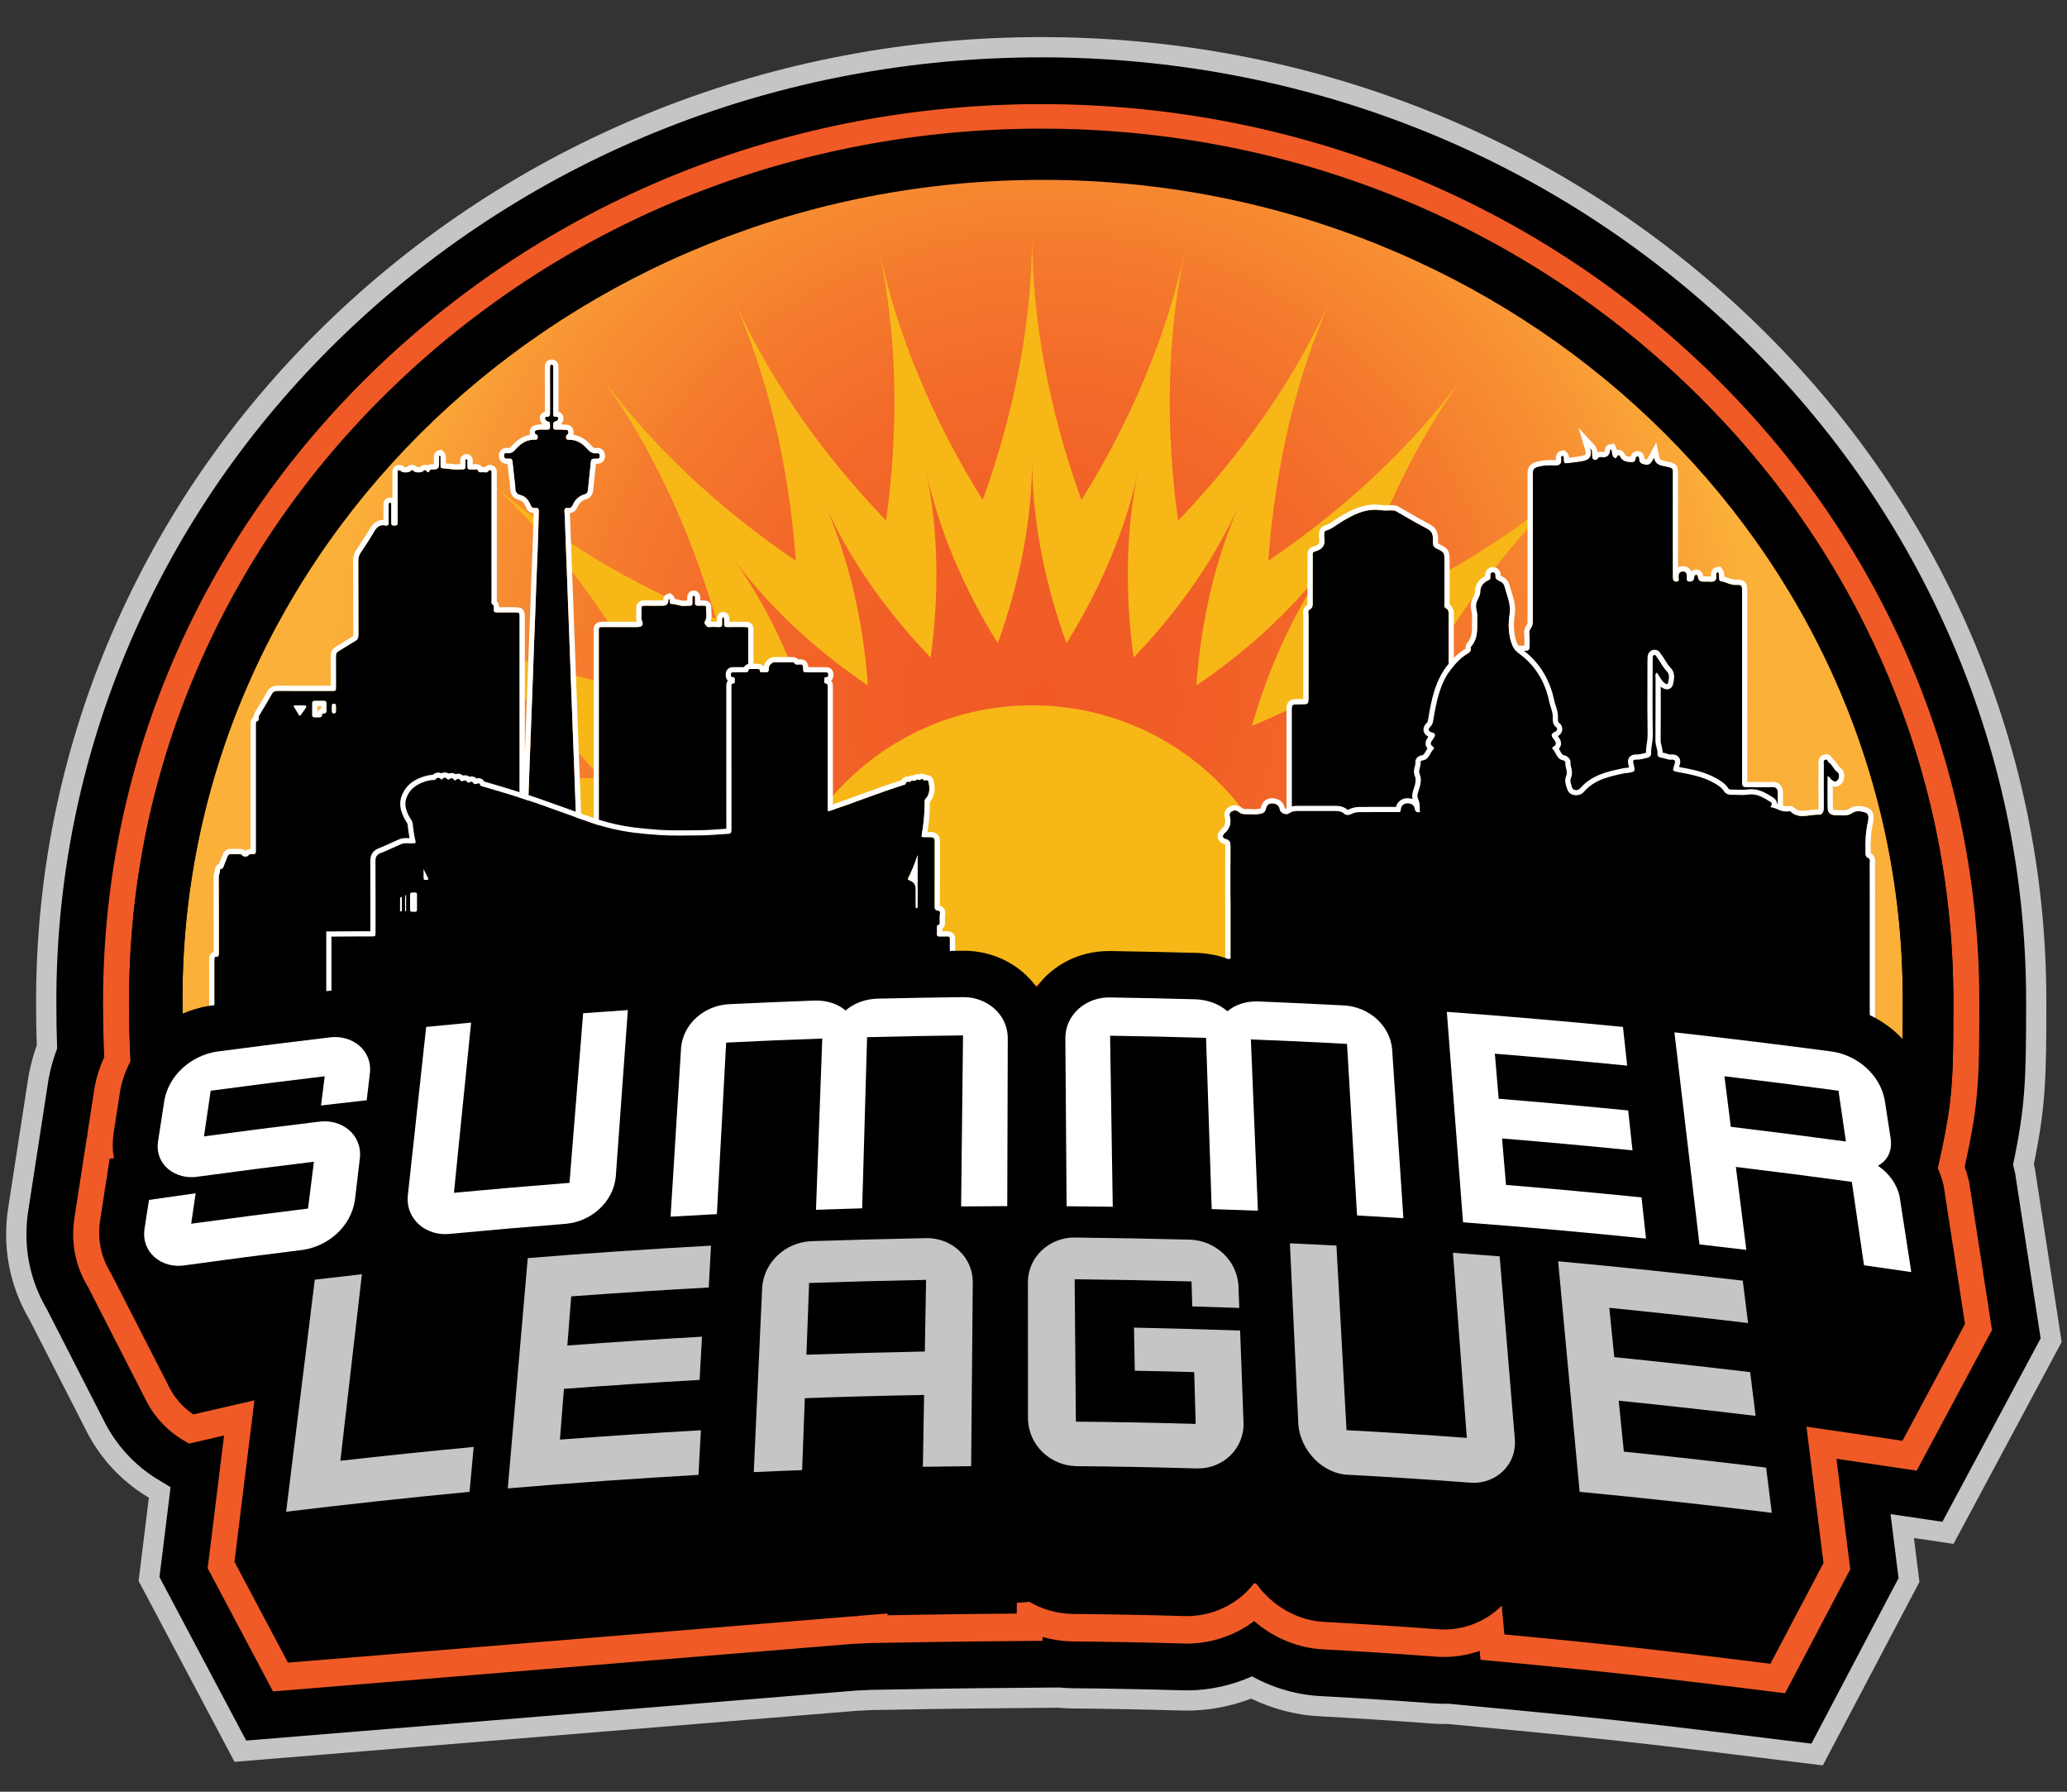 <?xml version="1.0" encoding="utf-8"?>
<!-- Generator: Adobe Illustrator 16.0.0, SVG Export Plug-In . SVG Version: 6.00 Build 0)  -->
<!DOCTYPE svg PUBLIC "-//W3C//DTD SVG 1.1//EN" "http://www.w3.org/Graphics/SVG/1.1/DTD/svg11.dtd">
<svg version="1.1" id="Layer_1" xmlns="http://www.w3.org/2000/svg" xmlns:xlink="http://www.w3.org/1999/xlink" x="0px" y="0px"
	 width="300px" height="260px" viewBox="0 0 300 260" enable-background="new 0 0 300 260" xml:space="preserve">
<rect x="0" y="0" width="300" height="260" fill="#333333" stroke="none"/>
<g>
	<path fill="#C6C5C5" d="M247.561,254.089c-8.488-1.044-17.062-1.979-25.482-2.78l-11.994-1.144
		c-0.161,0.004-0.323,0.005-0.485,0.005c-0.685,0-1.368-0.026-2.033-0.08c-5.394-0.403-10.696-0.747-15.749-1.02
		c-3.476-0.134-6.997-1.022-10.234-2.581c-2.971,1.141-6.161,1.739-9.309,1.739c-0.201,0-0.398-0.002-0.599-0.007
		c-5.567-0.161-10.938-0.262-16.057-0.305l-0.216-0.003c-0.624-0.015-1.231-0.049-1.83-0.103l-11.855,0.107
		c-2.532,0.023-3.784,0.039-6.377,0.084l-8.782,0.15l-1.505,0.073l-0.537,0.02l-90.478,7.417l-13.923-26.249l1.492-12.078
		l-0.838-0.514l-0.176-0.116c-1.889-1.264-3.574-2.767-5.018-4.473c-1.294-1.532-2.39-3.221-3.258-5.02l-8.057-15.748
		c-2.93-4.967-3.977-10.656-3.031-16.46l2.927-18.95l0.088-0.433c0.265-1.325,0.631-2.645,1.09-3.929
		c-0.064-1.991-0.096-4.086-0.096-6.384c0-19.011,3.91-37.455,11.622-54.818c7.412-16.688,18.001-31.656,31.473-44.485
		C75.845,19.81,112.349,5.383,151.122,5.383c38.772,0,75.275,14.427,102.785,40.625c13.472,12.83,24.061,27.797,31.474,44.486
		c7.712,17.362,11.622,35.806,11.622,54.817c0,11.093-0.085,15.196-1.821,23.648l0.164,0.666l3.88,25.113l-15.696,29.298
		l-5.746-0.853l0.798,6.372l-14.024,26.625L247.561,254.089z M253.647,130.875c2.729,0.325,5.455,0.659,8.154,1
		C254.885,79.84,207.098,39.6,151.322,39.6c-55.379,0-103.118,39.948-110.381,91.609c0.915-0.113,1.828-0.224,2.739-0.333
		l0.015-0.152l16.158-1.622c2.512-0.252,3.875-0.385,6.24-0.605l0.014-0.153l8.758-0.663l15.862-1.474l-0.033,0.332l22.054-1.472
		l-0.022,0.304c1.571-0.065,3.135-0.126,4.688-0.185c0.387-0.013,0.713-0.019,1.038-0.019c1.246,0,2.494,0.084,3.719,0.249
		c1.548-0.303,3.133-0.476,4.72-0.516c4.25-0.097,8.519-0.172,12.696-0.224l0.247-0.001c3.65,0,7.293,0.749,10.633,2.175
		c3.307-1.398,6.906-2.133,10.494-2.133l0.339,0.002c4.18,0.067,8.449,0.159,12.715,0.273c1.608,0.047,3.203,0.228,4.757,0.537
		c1.192-0.156,2.405-0.234,3.612-0.234c0.363,0,0.729,0.007,1.097,0.021c1.602,0.066,3.203,0.136,4.801,0.209l-0.025-0.358
		l23.192,1.695c2.96,0.216,5.939,0.448,8.896,0.69l-0.045-0.417l21.11,2.344l12.215,1.2L253.647,130.875z"/>
	<path d="M251,133.521c4.705,0.55,9.436,1.133,14.144,1.746c-5.231-55.11-54.493-98.604-113.821-98.604
		c-58.803,0-108.162,43.242-113.749,97.923c2.724-0.343,5.448-0.676,8.151-0.996c0.21-0.026,0.422-0.051,0.634-0.071l0.012-0.111
		l13.776-1.382c2.652-0.266,4.019-0.399,6.647-0.643l2.012-0.188l0.01-0.11l6.271-0.474l12.369-1.149l-0.024,0.242
		c0.763-0.053,1.571-0.107,2.555-0.173l19.588-1.307l-0.017,0.224c2.669-0.117,5.334-0.227,7.966-0.325
		c0.342-0.012,0.636-0.017,0.928-0.017c1.281,0,2.556,0.098,3.807,0.292c1.539-0.333,3.114-0.521,4.705-0.56
		c4.218-0.096,8.473-0.171,12.659-0.223l0.229-0.001c3.7,0,7.341,0.858,10.61,2.467c3.24-1.581,6.843-2.424,10.5-2.424l0.317,0.002
		c4.202,0.068,8.46,0.16,12.658,0.272c1.609,0.047,3.192,0.242,4.735,0.581c1.221-0.184,2.464-0.277,3.712-0.277
		c0.327,0,0.655,0.006,0.986,0.019c2.693,0.112,5.396,0.233,8.088,0.363l-0.021-0.27l19.797,1.446
		c4.103,0.3,8.254,0.629,12.415,0.984l-0.034-0.316l17.471,1.939l9.896,0.973L251,133.521L251,133.521z M247.92,251.174
		c-8.497-1.045-17.098-1.983-25.563-2.789l-12.167-1.159c-0.196,0.006-0.394,0.008-0.591,0.008c-0.596,0-1.201-0.023-1.799-0.071
		c-5.391-0.403-10.724-0.749-15.825-1.024c-3.569-0.138-7.09-1.139-10.261-2.884c-2.956,1.33-6.188,2.037-9.44,2.037
		c-0.181,0-0.356-0.002-0.536-0.006l-0.068-0.002c-5.492-0.158-10.874-0.261-16.026-0.304l-0.198-0.003
		c-0.584-0.014-1.169-0.048-1.75-0.104l-12.003,0.108c-2.542,0.023-3.798,0.039-6.401,0.084l-8.782,0.151l-1.593,0.075l-0.575,0.022
		l-88.613,7.263l-12.583-23.722l1.611-13.041l-2.362-1.439l-0.176-0.117c-1.658-1.108-3.131-2.424-4.397-3.922
		c-1.135-1.343-2.096-2.823-2.856-4.398l-8.129-15.89c-2.61-4.387-3.545-9.418-2.705-14.57l2.92-18.907l0.074-0.368
		c0.274-1.371,0.665-2.72,1.166-4.031c-0.077-2.128-0.114-4.387-0.114-6.86c0-18.598,3.825-36.641,11.369-53.625
		c7.255-16.335,17.623-30.988,30.815-43.551C77.321,22.459,113.105,8.32,151.122,8.32c38.015,0,73.799,14.14,100.761,39.814
		c13.19,12.563,23.559,27.216,30.813,43.552c7.545,16.984,11.37,35.027,11.37,53.625c0,11.238-0.079,15.052-1.896,23.71
		c0.041,0.158,0.082,0.319,0.12,0.477l0.173,0.704l3.71,24.015l-14.257,26.611c0,0-5.911-0.876-7.527-1.115l1.163,9.293
		l-12.648,24.014L247.92,251.174L247.92,251.174z"/>
	<path d="M244.864,139.651c7.451,0.834,15.015,1.76,22.495,2.755l0.19,0.026l0.09,0.015c1.64,0.263,3.232,0.735,4.744,1.392
		c-0.651-62.946-54.708-113.966-121.062-113.966c-65.839,0-119.572,50.228-121.035,112.502c5.407-0.72,10.882-1.408,16.269-2.047
		c0.687-0.088,1.385-0.134,2.076-0.134c1.292,0,2.558,0.151,3.78,0.447l0.112-1.027l8.3-0.834c2.632-0.264,3.988-0.396,6.598-0.638
		l7.661-0.712l0.001-0.011l0.567-0.042l4.216-0.392l-0.008,0.079l4.015-0.297c2.613-0.193,3.962-0.29,6.564-0.463l11.804-0.787
		l-0.024,0.34c0.918-0.206,1.857-0.342,2.808-0.403l0.146-0.008c4.22-0.203,8.451-0.384,12.605-0.54
		c0.242-0.007,0.459-0.011,0.674-0.011c1.366,0,2.71,0.151,4.01,0.45c1.506-0.439,3.072-0.681,4.671-0.72
		c4.17-0.096,8.399-0.171,12.573-0.222l0.145-0.001c3.918,0,7.654,1.32,10.598,3.651c2.927-2.305,6.635-3.608,10.512-3.608
		l0.206,0.001c4.182,0.067,8.407,0.159,12.588,0.271c1.609,0.047,3.18,0.295,4.688,0.74c1.278-0.289,2.599-0.436,3.94-0.436
		c0.239,0,0.48,0.005,0.726,0.015c4.183,0.173,8.419,0.371,12.602,0.588l0.149,0.009c1.014,0.071,2.009,0.223,2.979,0.452
		l-0.029-0.395l11.929,0.871c6.791,0.496,13.694,1.072,20.58,1.714l-0.015-0.133l9.074,1.008l4.479,0.441L244.864,139.651
		L244.864,139.651z M248.748,244.436c-8.557-1.054-17.221-1.998-25.748-2.81l-8.121-0.774l-0.12-1.288
		c-1.647,0.574-3.393,0.88-5.16,0.88c-0.419,0-0.845-0.017-1.264-0.05c-5.474-0.409-10.879-0.76-16.052-1.04
		c-3.745-0.131-7.377-1.618-10.264-4.118c-2.776,2.097-6.221,3.267-9.746,3.267c-0.128,0-0.252-0.002-0.377-0.005l-0.063-0.002
		c-5.493-0.159-10.923-0.262-16.136-0.305l-0.103-0.002c-1.462-0.032-2.901-0.251-4.282-0.646l-0.004,0.563l-9.679,0.087
		c-2.564,0.023-3.831,0.04-6.456,0.084l-8.888,0.153l-1.625,0.078l-0.726,0.025l-84.308,6.912l-9.485-17.881l2.379-19.256
		l-5.106,1.178l-1.38-0.843l-0.068-0.044c-1.109-0.742-2.106-1.633-2.964-2.646c-0.782-0.926-1.439-1.944-1.956-3.03l-8.278-16.178
		c-1.864-3.045-2.534-6.567-1.936-10.201l1.778-11.504l0.035-0.006c0.021-0.249,0.05-0.501,0.083-0.751l0.021-0.149l0.986-6.379
		l0.044-0.223c0.284-1.421,0.738-2.805,1.354-4.129c-0.115-2.466-0.17-5.125-0.17-8.093c0-17.643,3.629-34.757,10.785-50.869
		c6.892-15.519,16.748-29.444,29.292-41.391c25.693-24.467,59.814-37.941,96.08-37.941c36.264,0,70.385,13.474,96.078,37.941
		c12.543,11.946,22.398,25.872,29.292,41.391c7.155,16.112,10.783,33.227,10.783,50.869c0,11.576-0.073,14.709-2.121,24.023
		c0.215,0.588,0.395,1.18,0.539,1.769l0.103,0.427l3.319,21.479l-10.928,20.402c0,0-11.374-1.686-11.645-1.726l2.005,16.043
		l-9.467,17.979L248.748,244.436L248.748,244.436z"/>
	<path fill="#F05A26" d="M244.864,139.651c7.451,0.834,15.015,1.76,22.495,2.755l0.19,0.026l0.09,0.015
		c1.64,0.263,3.232,0.735,4.744,1.392c-0.651-62.946-54.708-113.966-121.062-113.966c-65.839,0-119.572,50.228-121.035,112.502
		c5.407-0.72,10.882-1.408,16.269-2.047c0.687-0.088,1.385-0.134,2.076-0.134c1.292,0,2.558,0.151,3.78,0.447l0.112-1.027l8.3-0.834
		c2.632-0.264,3.988-0.396,6.598-0.638l7.661-0.712l0.001-0.011l0.567-0.042l4.216-0.392l-0.008,0.079l4.015-0.297
		c2.613-0.193,3.962-0.29,6.564-0.463l11.804-0.787l-0.024,0.34c0.918-0.206,1.857-0.342,2.808-0.403l0.146-0.008
		c4.22-0.203,8.451-0.384,12.605-0.54c0.242-0.007,0.459-0.011,0.674-0.011c1.366,0,2.71,0.151,4.01,0.45
		c1.506-0.439,3.072-0.681,4.671-0.72c4.17-0.096,8.399-0.171,12.573-0.222l0.145-0.001c3.918,0,7.654,1.32,10.598,3.651
		c2.927-2.305,6.635-3.608,10.512-3.608l0.206,0.001c4.182,0.067,8.407,0.159,12.588,0.271c1.609,0.047,3.18,0.295,4.688,0.74
		c1.278-0.289,2.599-0.436,3.94-0.436c0.239,0,0.48,0.005,0.726,0.015c4.183,0.173,8.419,0.371,12.602,0.588l0.149,0.009
		c1.014,0.071,2.009,0.223,2.979,0.452l-0.029-0.395l11.929,0.871c6.791,0.496,13.694,1.072,20.58,1.714l-0.015-0.133l9.074,1.008
		l4.479,0.441L244.864,139.651L244.864,139.651z M248.748,244.436c-8.557-1.054-17.221-1.998-25.748-2.81l-8.121-0.774l-0.12-1.288
		c-1.647,0.574-3.393,0.88-5.16,0.88c-0.419,0-0.845-0.017-1.264-0.05c-5.474-0.409-10.879-0.76-16.052-1.04
		c-3.745-0.131-7.377-1.618-10.264-4.118c-2.776,2.097-6.221,3.267-9.746,3.267c-0.128,0-0.252-0.002-0.377-0.005l-0.063-0.002
		c-5.493-0.159-10.923-0.262-16.136-0.305l-0.103-0.002c-1.462-0.032-2.901-0.251-4.282-0.646l-0.004,0.563l-9.679,0.087
		c-2.564,0.023-3.831,0.04-6.456,0.084l-8.888,0.153l-1.625,0.078l-0.726,0.025l-84.308,6.912l-9.485-17.881l2.379-19.256
		l-5.106,1.178l-1.38-0.843l-0.068-0.044c-1.109-0.742-2.106-1.633-2.964-2.646c-0.782-0.926-1.439-1.944-1.956-3.03l-8.278-16.178
		c-1.864-3.045-2.534-6.567-1.936-10.201l1.778-11.504l0.035-0.006c0.021-0.249,0.05-0.501,0.083-0.751l0.021-0.149l0.986-6.379
		l0.044-0.223c0.284-1.421,0.738-2.805,1.354-4.129c-0.115-2.466-0.17-5.125-0.17-8.093c0-17.643,3.629-34.757,10.785-50.869
		c6.892-15.519,16.748-29.444,29.292-41.391c25.693-24.467,59.814-37.941,96.08-37.941c36.264,0,70.385,13.474,96.078,37.941
		c12.543,11.946,22.398,25.872,29.292,41.391c7.155,16.112,10.783,33.227,10.783,50.869c0,11.576-0.073,14.709-2.121,24.023
		c0.215,0.588,0.395,1.18,0.539,1.769l0.103,0.427l3.319,21.479l-10.928,20.402c0,0-11.374-1.686-11.645-1.726l2.005,16.043
		l-9.467,17.979L248.748,244.436L248.748,244.436z"/>
	<path d="M23.619,179.411c-4.064-12.61-4.88-22.398-4.88-34.101c0-17.111,3.519-33.711,10.459-49.338
		c6.691-15.064,16.262-28.587,28.446-40.189c24.988-23.796,58.185-36.901,93.478-36.901c35.29,0,68.488,13.105,93.476,36.901
		c12.185,11.603,21.755,25.125,28.447,40.189c6.939,15.627,10.458,32.227,10.458,49.338c0,13.312-0.085,14.914-3.089,27.874
		l-3.938,16.558l-17.718-13.895c-29.026-1.489-72.117-3.673-76.344-3.811c-6.003,0.463-94.731,7.58-142.068,11.381l-16.569-3.512
		L23.619,179.411L23.619,179.411z"/>
	<path d="M39.74,175.592c0,0,141.51-11.362,142.663-11.429c1.157-0.065,77.627,3.863,77.627,3.863l13.238,3.13
		c2.883-12.448,2.894-13.479,2.894-26.17c0-65.659-55.893-118.885-124.84-118.885c-68.946,0-124.838,53.226-124.838,118.885
		c0,12.156,0.958,20.742,4.517,31.787L39.74,175.592L39.74,175.592z"/>
	<radialGradient id="SVGID_1_" cx="151.323" cy="101.438" r="103.103" gradientUnits="userSpaceOnUse">
		<stop  offset="0" style="stop-color:#F15A26"/>
		<stop  offset="0.226" style="stop-color:#F15E27"/>
		<stop  offset="0.438" style="stop-color:#F36929"/>
		<stop  offset="0.644" style="stop-color:#F57C2E"/>
		<stop  offset="0.846" style="stop-color:#F89634"/>
		<stop  offset="1" style="stop-color:#FBB03A"/>
	</radialGradient>
	<path fill="url(#SVGID_1_)" d="M39.74,175.592c0,0,141.51-11.362,142.663-11.429c1.157-0.065,77.627,3.863,77.627,3.863
		l13.238,3.13c2.883-12.448,2.894-13.479,2.894-26.17c0-65.659-55.893-118.885-124.84-118.885
		c-68.946,0-124.838,53.226-124.838,118.885c0,12.156,0.958,20.742,4.517,31.787L39.74,175.592L39.74,175.592z"/>
	<path fill="#F7B817" d="M149.796,102.352c-21.211,0-38.408,17.196-38.408,38.408c0,0.286,0.015,0.568,0.021,0.853h76.772
		c0.006-0.284,0.021-0.566,0.021-0.853C188.204,119.548,171.009,102.352,149.796,102.352L149.796,102.352z"/>
	<path fill="#F7B817" d="M255.899,129.607c-12.39,1.302-25.67,0.188-39.036-3.103c10.871-8.443,22.551-14.864,34.4-18.713
		c-11.85,3.85-25.072,5.521-38.83,5.081c8.879-10.519,18.968-19.227,29.757-25.457c-10.789,6.229-23.375,10.612-36.923,13.042
		c6.498-12.135,14.556-22.75,23.813-31.086c-9.258,8.336-20.658,15.24-33.405,20.434c3.832-13.22,9.507-25.279,16.831-35.358
		c-7.324,10.079-17.038,19.203-28.429,26.934c1.002-13.729,4.045-26.704,9.112-38.085c-5.067,11.381-12.673,22.326-22.206,32.255
		c-1.876-13.637-1.596-26.962,0.994-39.147c-2.59,12.186-7.755,24.472-15.016,36.167c-4.67-12.948-7.167-26.04-7.167-38.499
		c0,12.459-2.498,25.55-7.167,38.499c-7.259-11.695-12.425-23.98-15.014-36.167c2.589,12.187,2.869,25.511,0.993,39.147
		c-9.533-9.93-17.138-20.874-22.206-32.255c5.068,11.381,8.111,24.357,9.112,38.085c-11.389-7.731-21.104-16.854-28.427-26.934
		c7.323,10.079,12.998,22.139,16.831,35.358C91.17,84.612,79.771,77.708,70.512,69.372c9.259,8.335,17.316,18.951,23.814,31.086
		c-13.548-2.43-26.135-6.813-36.924-13.042c10.789,6.229,20.878,14.938,29.757,25.457c-13.758,0.44-26.98-1.231-38.829-5.081
		c11.849,3.85,23.528,10.271,34.4,18.713c-13.366,3.291-26.647,4.405-39.037,3.104c12.39,1.301,25.149,5.154,37.539,11.151
		c-0.615,0.298-1.235,0.566-1.853,0.853h20.889c0.618-0.281,1.237-0.555,1.853-0.853c-8.615-4.17-17.486-6.849-26.102-7.754
		c8.615,0.905,17.85,0.13,27.144-2.159c-7.559-5.871-15.681-10.334-23.919-13.012c8.239,2.677,17.434,3.839,27,3.532
		c-6.174-7.314-13.189-13.369-20.692-17.7c7.502,4.332,16.254,7.38,25.675,9.069c-4.518-8.438-10.121-15.82-16.56-21.616
		c6.438,5.796,14.364,10.598,23.229,14.208c-2.665-9.193-6.611-17.578-11.703-24.586c5.092,7.008,11.847,13.352,19.767,18.727
		c-0.696-9.545-2.813-18.568-6.336-26.482c3.523,7.915,8.812,15.524,15.441,22.429c1.305-9.482,1.11-18.747-0.691-27.22
		c1.801,8.474,5.392,17.017,10.44,25.148c3.248-9.004,4.984-18.107,4.984-26.77c0,8.663,1.737,17.766,4.984,26.77
		c5.049-8.132,8.639-16.675,10.44-25.148c-1.802,8.474-1.995,17.738-0.692,27.22c6.629-6.904,11.918-14.514,15.442-22.429
		c-3.524,7.915-5.642,16.937-6.335,26.482c7.919-5.375,14.674-11.719,19.766-18.728c-5.092,7.009-9.038,15.394-11.703,24.586
		c8.863-3.611,16.79-8.413,23.229-14.208c-6.438,5.796-12.042,13.177-16.56,21.616c9.422-1.69,18.173-4.738,25.675-9.069
		c-7.502,4.332-14.518,10.386-20.691,17.7c9.566,0.307,18.761-0.855,26.999-3.532c-8.238,2.677-16.359,7.141-23.919,13.012
		c9.294,2.289,18.529,3.063,27.144,2.158c-8.614,0.905-17.486,3.585-26.102,7.755c0.615,0.298,1.233,0.571,1.853,0.853h20.89
		c-0.618-0.286-1.237-0.555-1.854-0.853C230.751,134.763,243.51,130.91,255.899,129.607L255.899,129.607z"/>
	<path fill="#F7B817" d="M36.707,142.893c0,0,50.632-5.657,113.089-5.657c62.458,0,113.088,5.657,113.088,5.657H36.707
		L36.707,142.893z"/>
	<path d="M258.415,123.219c-0.186-0.356-0.441-0.695-0.426-1.146c0.077-2.305,0.002-4.613,0.041-6.92
		c0.012-0.742-0.244-0.977-0.966-0.945c-1.063,0.048-2.128,0.015-3.193,0.012c-1.005-0.003-1.026-0.021-1.027-1.021
		c0-8.772,0-17.544,0-26.317c0-0.33,0.001-0.659,0-0.989c-0.007-1.009-0.008-1.044-0.998-1.023
		c-0.741,0.015-1.342-0.429-2.048-0.517c-0.267-0.033-0.287-0.312-0.3-0.549c-0.015-0.266,0.049-0.553-0.144-0.788
		c-0.321,0.062-0.279,0.313-0.259,0.483c0.089,0.79-0.331,0.974-1.005,0.907c-0.228-0.022-0.457-0.008-0.685-0.004
		c-0.495,0.011-0.929-0.057-0.97-0.688c-0.011-0.16-0.077-0.306-0.269-0.304c-0.193,0.002-0.237,0.154-0.267,0.311
		c-0.024,0.123-0.029,0.262-0.091,0.365c-0.162,0.27-0.426,0.357-0.723,0.283c-0.282-0.07-0.3-0.295-0.279-0.544
		c0.034-0.417,0.04-0.881-0.518-0.902c-0.562-0.021-0.715,0.397-0.664,0.887c0.031,0.294,0.103,0.583-0.341,0.58
		c-0.363-0.002-0.472-0.234-0.478-0.552c-0.003-0.203-0.004-0.406-0.004-0.608c0-4.614,0.005-9.229-0.003-13.843
		c-0.003-1.688,0.178-1.421-1.458-1.788c-0.67-0.15-1.11-0.376-1.28-1.204c-0.35,0.642-0.592,1.197-1.382,0.994
		c-0.456-0.117-0.754-0.248-0.757-0.761c-0.001-0.172-0.012-0.383-0.251-0.403c-0.243-0.021-0.277,0.178-0.298,0.356
		c-0.049,0.393-0.31,0.498-0.649,0.473c-0.626-0.045-1.229-0.117-1.564-0.784c-0.189-0.376-0.346-0.31-0.625,0.22
		c-0.69-0.166-0.462-0.844-0.682-1.279c-0.076,0.016-0.163,0.022-0.163,0.035c-0.064,0.823-0.468,1.209-1.317,1.065
		c-0.142-0.024-0.313-0.001-0.418,0.134c-0.167,0.216-0.359,0.382-0.642,0.23c-0.275-0.147-0.201-0.434-0.226-0.68
		c-0.028-0.263,0.09-0.553-0.319-0.998c0.463,1.543-0.432,1.812-1.42,1.968c-0.671,0.105-1.347,0.173-2.022,0.251
		c-0.28,0.033-0.325-0.156-0.345-0.382c-0.02-0.24,0.067-0.511-0.169-0.707c-0.295,0.057-0.253,0.309-0.232,0.48
		c0.089,0.786-0.321,0.951-1.002,0.915c-0.808-0.041-1.606,0-2.405,0.223c-0.553,0.156-0.725,0.423-0.72,0.958
		c0.02,1.851,0.006,3.702,0.006,5.552c0,5.273,0.001,10.547-0.002,15.82c0,0.398-0.012,0.752-0.307,1.124
		c-0.34,0.423-0.134,1.028-0.142,1.553c-0.026,1.868,0.188,1.679-1.659,1.688c-0.253,0.002-0.507,0.016-0.761,0.001
		c-0.462-0.026-0.682,0.195-0.786,0.636c-0.168,0.712-0.388,1.412-0.576,2.12c-0.052,0.196-0.062,0.412-0.241,0.542
		c-0.672,0.488-0.713,1.172-0.711,1.934c0.022,5.857,0.009,11.713,0.021,17.57c0.001,0.595-0.089,0.973-0.818,0.945
		c-0.561-0.022-0.727-0.232-0.763-0.775c-0.317-4.659-0.057-9.321-0.138-13.98c-0.021-1.23-0.006-1.231-1.262-1.233
		c-1.064-0.001-2.131-0.028-3.193,0.01c-0.664,0.024-0.886-0.224-0.883-0.884c0.021-3.955,0.013-7.91,0.009-11.865
		c0-0.465,0.104-0.954-0.456-1.251c-0.236-0.125-0.148-0.463-0.148-0.711c-0.003-1.978-0.002-3.956-0.002-5.933
		c0-1.36,0.027-1.418-1.141-1.967c-0.497-0.232-0.53-0.518-0.535-0.937c-0.011-0.779,0.136-1.445-0.894-1.98
		c-1.515-0.784-3.002-1.659-4.487-2.52c-0.162-0.094-0.39-0.094-0.589-0.1c-0.479-0.014-0.972,0.058-1.441-0.017
		c-2.205-0.349-4.022,0.553-5.821,1.65c-0.741,0.451-1.41,1.051-2.274,1.292c-0.218,0.06-0.241,0.239-0.254,0.418
		c-0.014,0.203-0.046,0.411-0.011,0.607c0.205,1.114-0.293,1.741-1.346,2.004c-0.43,0.107-0.324,0.47-0.325,0.749
		c-0.012,2.205-0.006,4.411-0.009,6.617c-0.001,0.397,0.062,0.791-0.412,1.049c-0.333,0.182-0.189,0.6-0.19,0.914
		c-0.007,3.93-0.004,7.86-0.005,11.79c-0.001,1.061-0.004,1.06-1.059,1.066c-1.49,0.012-1.372-0.124-1.373,1.42
		c-0.005,5.451-0.007,10.902,0.005,16.353c0.001,0.537-0.041,0.973-0.713,0.996v34.838c0.354,0.019,0.708,0.054,1.061,0.054
		c23.529,0.002,47.058,0.002,70.586,0.002V123.219L258.415,123.219z"/>
	<path fill="#FFFFFF" d="M229.108,62.08l0.94,3.136c0.12,0.402,0.107,0.634,0.056,0.716c-0.105,0.169-0.684,0.26-0.871,0.29
		c-0.493,0.078-1.004,0.136-1.5,0.192c-0.021-0.257-0.107-0.593-0.439-0.865l-0.273-0.226l-0.348,0.066
		c-0.228,0.043-0.962,0.265-0.843,1.287l0.002,0.019c0.003,0.03,0.005,0.056,0.006,0.078c-0.027,0.002-0.061,0.003-0.1,0.003
		c-0.038,0-0.078-0.001-0.12-0.003c-0.199-0.01-0.392-0.015-0.574-0.015c-0.758,0-1.436,0.086-2.073,0.265
		c-0.863,0.242-1.278,0.795-1.269,1.692c0.013,1.313,0.01,2.651,0.007,3.944c-0.001,0.533-0.002,1.067-0.002,1.6v4.1
		c0,3.906,0,7.813-0.002,11.72c0,0.374-0.018,0.497-0.142,0.653c-0.436,0.543-0.374,1.178-0.331,1.642
		c0.014,0.137,0.026,0.266,0.025,0.371c-0.004,0.197-0.004,0.372-0.005,0.526c0,0.143,0,0.294-0.004,0.418
		c-0.058,0.001-0.125,0.002-0.205,0.002l-0.228-0.001l-0.318-0.001l-0.15,0c-0.082,0-0.165,0.002-0.247,0.003
		c-0.085,0.002-0.171,0.004-0.256,0.004c-0.07,0-0.14-0.001-0.21-0.005c-0.04-0.002-0.078-0.003-0.114-0.003
		c-0.435,0-1.198,0.158-1.449,1.218c-0.101,0.422-0.218,0.836-0.342,1.274c-0.078,0.275-0.156,0.55-0.23,0.827
		c-0.012,0.049-0.022,0.099-0.034,0.149c-0.003,0.013-0.006,0.028-0.009,0.042c-0.939,0.743-0.936,1.784-0.933,2.48
		c0.012,3.385,0.012,6.827,0.013,10.156c0,2.47,0,4.941,0.005,7.412c0.001,0.082-0.002,0.144-0.005,0.19l-0.029-0.001
		c-0.012,0-0.022-0.001-0.032-0.001c-0.002-0.02-0.004-0.043-0.006-0.07c-0.197-2.898-0.169-5.861-0.14-8.726
		c0.016-1.708,0.033-3.475,0.004-5.216l-0.001-0.046c-0.029-1.602-0.366-1.926-2.015-1.928c-0.304,0-0.606-0.003-0.91-0.005
		c-0.33-0.003-0.658-0.006-0.986-0.006c-0.512,0-0.934,0.007-1.325,0.021c-0.021,0.001-0.04,0.001-0.058,0.001
		c-0.015,0-0.028,0-0.038,0c-0.004-0.032-0.005-0.074-0.005-0.126c0.018-3.279,0.015-6.612,0.011-9.836l-0.002-2.034
		c0-0.056,0.002-0.111,0.003-0.167c0.012-0.4,0.032-1.109-0.615-1.595c0.004-0.069,0.009-0.138,0.009-0.201
		c-0.004-1.5-0.004-3-0.004-4.499v-1.433v-0.09c0.001-1.521-0.125-1.879-1.574-2.56c-0.046-0.021-0.074-0.038-0.09-0.05
		c-0.006-0.039-0.01-0.111-0.012-0.214c-0.001-0.086,0-0.172,0.001-0.255c0.008-0.718,0.018-1.7-1.303-2.384
		c-1.32-0.685-2.649-1.456-3.935-2.202l-0.521-0.302c-0.318-0.184-0.659-0.193-0.909-0.201l-0.034,0
		c-0.054-0.001-0.106-0.002-0.159-0.002c-0.142,0-0.284,0.005-0.427,0.011c-0.125,0.004-0.248,0.009-0.372,0.009
		c-0.157,0-0.281-0.008-0.39-0.025c-0.357-0.057-0.722-0.086-1.077-0.086c-2.069,0-3.798,0.948-5.255,1.836
		c-0.229,0.14-0.448,0.29-0.658,0.434c-0.479,0.327-0.93,0.637-1.425,0.776c-0.34,0.094-0.754,0.36-0.804,1.094
		c-0.003,0.038-0.007,0.076-0.01,0.115c-0.017,0.189-0.036,0.425,0.01,0.679c0.106,0.583,0.012,0.937-0.788,1.136
		c-0.438,0.11-0.952,0.438-0.899,1.38c0.002,0.034,0.004,0.067,0.004,0.097c-0.008,1.43-0.009,2.859-0.009,4.289
		c0,0.777,0,1.555-0.001,2.332c-0.001,0.046,0,0.093,0.001,0.139c0.001,0.076,0.004,0.185-0.005,0.24
		c-0.003,0.003-0.008,0.006-0.015,0.008c-0.694,0.38-0.623,1.109-0.595,1.421c0.006,0.053,0.012,0.105,0.012,0.154
		c-0.006,2.794-0.006,5.588-0.006,8.382v3.408c0,0.104,0,0.213-0.002,0.31c-0.094,0.002-0.2,0.003-0.301,0.003l-0.241,0h-0.088
		h-0.081c-0.546,0-1.018,0-1.369,0.355c-0.356,0.358-0.354,0.815-0.351,1.507c0,0.095,0,0.198,0,0.311
		c-0.003,4.937-0.006,10.68,0.006,16.354c0,0.109-0.003,0.187-0.006,0.241l-0.706,0.024v0.729v34.838v0.717l0.715,0.037
		c0.109,0.005,0.219,0.013,0.327,0.021c0.25,0.016,0.507,0.033,0.772,0.033c15.285,0.002,30.57,0.002,45.855,0.002h24.724h0.755
		l0.007-0.754v-32.645v-0.186l-0.085-0.164c-0.042-0.076-0.083-0.151-0.125-0.227c-0.139-0.243-0.222-0.399-0.218-0.544
		c0.045-1.333,0.039-2.685,0.033-3.991c-0.005-0.965-0.008-1.964,0.009-2.942c0.007-0.369-0.03-0.904-0.415-1.295
		c-0.412-0.419-0.991-0.419-1.181-0.419c-0.051,0-0.103,0.001-0.157,0.003c-0.372,0.018-0.772,0.025-1.262,0.025
		c-0.334,0-0.67-0.003-1.004-0.007c-0.298-0.003-0.595-0.006-0.892-0.007c-0.081,0-0.181,0-0.273-0.002
		c-0.001-0.092-0.001-0.189-0.001-0.264c-0.002-6.781-0.002-13.562-0.002-20.343l0.001-5.973v-0.285
		c0-0.237,0.001-0.473-0.001-0.709c-0.006-0.873-0.011-1.776-1.479-1.776c-0.086,0-0.182,0.001-0.288,0.003l-0.023,0
		c-0.268,0-0.544-0.102-0.865-0.221c-0.211-0.078-0.44-0.163-0.691-0.224c0-0.014,0-0.028,0-0.042
		c0.004-0.261,0.012-0.697-0.313-1.092l-0.284-0.345l-0.44,0.083c-0.233,0.044-0.986,0.269-0.868,1.292
		c0.004,0.038,0.006,0.07,0.007,0.097c-0.007,0-0.016,0-0.022,0c-0.052,0-0.106-0.003-0.164-0.009
		c-0.107-0.011-0.226-0.016-0.357-0.016c-0.097,0-0.192,0.003-0.289,0.006l-0.128,0.003l-0.069,0.001
		c-0.058,0-0.1-0.002-0.132-0.005c-0.047-0.583-0.462-0.989-1.017-0.989c-0.165,0.002-0.466,0.042-0.702,0.281
		c-0.05-0.124-0.119-0.245-0.22-0.357c-0.155-0.176-0.445-0.392-0.93-0.41c-0.024,0-0.046-0.001-0.069-0.001
		c-0.289,0-0.518,0.069-0.692,0.165l0.001-3.129c0.001-3.273,0.002-6.545-0.004-9.818c0-0.166,0.001-0.314,0.003-0.444
		c0.015-1.389-0.231-1.702-1.551-1.973c-0.143-0.029-0.309-0.063-0.499-0.106c-0.521-0.117-0.62-0.204-0.705-0.62l-0.416-2.017
		l-0.986,1.808l-0.063,0.117c-0.104,0.192-0.259,0.481-0.341,0.528c-0.026-0.002-0.064-0.004-0.129-0.021
		c-0.09-0.023-0.149-0.042-0.189-0.055c-0.015-0.974-0.722-1.111-0.939-1.129c-0.034-0.003-0.068-0.005-0.1-0.005
		c-0.192,0-0.797,0.063-0.978,0.824c-0.544-0.046-0.706-0.122-0.825-0.36c-0.271-0.541-0.644-0.654-0.907-0.654
		c-0.091,0-0.176,0.013-0.252,0.036c-0.029-0.141-0.072-0.291-0.149-0.442l-0.26-0.516l-0.565,0.117
		c-0.016,0.003-0.031,0.005-0.045,0.008c-0.625,0.098-0.708,0.569-0.719,0.711c-0.03,0.396-0.101,0.396-0.239,0.396
		c-0.059,0-0.126-0.006-0.2-0.019c-0.073-0.012-0.148-0.019-0.224-0.019c-0.155,0-0.304,0.028-0.438,0.081
		c-0.015-0.285-0.098-0.693-0.513-1.143L229.108,62.08L229.108,62.08L229.108,62.08z M230.771,64.999
		c0.409,0.445,0.291,0.735,0.319,0.998c0.024,0.246-0.05,0.533,0.226,0.68c0.075,0.041,0.146,0.059,0.209,0.059
		c0.175,0,0.312-0.131,0.433-0.289c0.082-0.105,0.202-0.142,0.319-0.142c0.033,0,0.066,0.004,0.099,0.008
		c0.116,0.021,0.225,0.03,0.325,0.03c0.63,0,0.938-0.384,0.992-1.095c0-0.013,0.087-0.02,0.163-0.035
		c0.22,0.436-0.009,1.114,0.682,1.279c0.162-0.307,0.282-0.458,0.393-0.458c0.079,0,0.153,0.08,0.232,0.238
		c0.335,0.667,0.938,0.739,1.564,0.784c0.03,0.002,0.06,0.003,0.089,0.003c0.296,0,0.516-0.118,0.561-0.477
		c0.02-0.169,0.051-0.358,0.264-0.358c0.012,0,0.023,0,0.034,0.001c0.239,0.02,0.25,0.23,0.251,0.403
		c0.003,0.513,0.301,0.644,0.757,0.761c0.113,0.029,0.215,0.042,0.307,0.042c0.554,0,0.775-0.486,1.075-1.037
		c0.17,0.828,0.61,1.054,1.28,1.204c1.636,0.367,1.455,0.101,1.458,1.788c0.008,4.614,0.003,9.229,0.003,13.843
		c0,0.203,0.001,0.406,0.004,0.608c0.006,0.317,0.114,0.55,0.478,0.552c0.002,0,0.004,0,0.007,0c0.437,0,0.365-0.287,0.334-0.58
		c-0.05-0.478,0.097-0.888,0.624-0.888c0.013,0,0.026,0,0.04,0.001c0.558,0.021,0.552,0.485,0.518,0.902
		c-0.021,0.249-0.003,0.474,0.279,0.544c0.066,0.017,0.133,0.025,0.194,0.025c0.217,0,0.403-0.1,0.528-0.309
		c0.062-0.103,0.066-0.242,0.091-0.365c0.029-0.157,0.073-0.309,0.267-0.311c0.001,0,0.002,0,0.004,0
		c0.188,0,0.254,0.145,0.265,0.304c0.039,0.595,0.426,0.689,0.884,0.689c0.027,0,0.057,0,0.086-0.001
		c0.132-0.002,0.267-0.008,0.4-0.008c0.095,0,0.189,0.003,0.284,0.012c0.083,0.008,0.161,0.013,0.237,0.013
		c0.532,0,0.845-0.227,0.768-0.919c-0.021-0.17-0.063-0.421,0.259-0.483c0.192,0.235,0.129,0.521,0.144,0.788
		c0.013,0.238,0.033,0.516,0.3,0.549c0.693,0.086,1.285,0.518,2.009,0.518c0.014,0,0.027,0,0.039,0
		c0.101-0.002,0.191-0.004,0.272-0.004c0.719,0,0.72,0.121,0.726,1.027c0.001,0.33,0,0.659,0,0.989c0,8.772,0,17.544,0,26.317
		c0.001,1,0.022,1.018,1.027,1.021c0.633,0.001,1.267,0.014,1.898,0.014c0.433,0,0.864-0.006,1.295-0.026
		c0.044-0.001,0.084-0.002,0.124-0.002c0.626,0,0.853,0.25,0.842,0.948c-0.039,2.307,0.036,4.615-0.041,6.92
		c-0.016,0.45,0.24,0.789,0.426,1.146v32.645c-8.244,0-16.486,0-24.73,0c-15.285,0-30.57,0-45.855-0.002
		c-0.353,0-0.706-0.035-1.061-0.054v-34.838c0.672-0.023,0.714-0.459,0.713-0.996c-0.012-5.451-0.01-10.901-0.005-16.353
		c0.001-1.385-0.095-1.419,0.964-1.419c0.054,0,0.108,0,0.169,0c0.074,0,0.155,0,0.24-0.001c1.055-0.006,1.058-0.005,1.059-1.066
		c0.001-3.93-0.002-7.859,0.005-11.79c0.001-0.314-0.143-0.732,0.19-0.914c0.474-0.258,0.411-0.652,0.412-1.049
		c0.003-2.206-0.003-4.412,0.009-6.617c0.001-0.279-0.104-0.642,0.325-0.749c1.053-0.263,1.551-0.89,1.346-2.004
		c-0.035-0.196-0.003-0.404,0.011-0.607c0.013-0.179,0.036-0.358,0.254-0.418c0.864-0.241,1.533-0.841,2.274-1.292
		c1.53-0.934,3.075-1.727,4.859-1.726c0.313,0,0.634,0.023,0.962,0.076c0.167,0.027,0.336,0.034,0.507,0.034
		c0.266,0,0.533-0.019,0.799-0.019c0.046,0,0.092,0,0.136,0.002c0.199,0.006,0.427,0.006,0.589,0.1
		c1.485,0.86,2.973,1.736,4.487,2.52c1.029,0.535,0.883,1.202,0.894,1.98c0.005,0.419,0.038,0.705,0.535,0.937
		c1.168,0.549,1.141,0.607,1.141,1.967c0,1.977-0.001,3.955,0.002,5.933c0,0.249-0.088,0.587,0.148,0.711
		c0.56,0.297,0.456,0.786,0.456,1.251c0.004,3.955,0.013,7.91-0.009,11.865c-0.003,0.631,0.199,0.886,0.798,0.886
		c0.026,0,0.056-0.001,0.085-0.002c0.433-0.016,0.865-0.021,1.298-0.021c0.632,0,1.264,0.01,1.896,0.01
		c1.256,0.002,1.241,0.003,1.262,1.233c0.081,4.66-0.18,9.322,0.138,13.98c0.036,0.542,0.202,0.752,0.763,0.775
		c0.024,0.001,0.05,0.001,0.074,0.001c0.662,0,0.745-0.373,0.744-0.946c-0.012-5.856,0.002-11.713-0.021-17.57
		c-0.002-0.762,0.039-1.446,0.711-1.934c0.18-0.129,0.189-0.345,0.241-0.542c0.188-0.708,0.408-1.408,0.576-2.12
		c0.1-0.417,0.303-0.638,0.716-0.638c0.021,0,0.047,0.001,0.07,0.002c0.085,0.005,0.169,0.006,0.254,0.006
		c0.169,0,0.338-0.006,0.507-0.007c0.051,0,0.099,0,0.146,0c0.21,0,0.392,0.002,0.546,0.002c1.095,0,0.944-0.1,0.967-1.69
		c0.008-0.525-0.198-1.13,0.142-1.553c0.295-0.372,0.307-0.726,0.307-1.124c0.003-5.273,0.002-10.547,0.002-15.82
		c0-1.851,0.014-3.701-0.006-5.552c-0.005-0.536,0.167-0.803,0.72-0.958c0.621-0.173,1.243-0.236,1.869-0.236
		c0.179,0,0.356,0.005,0.536,0.013c0.055,0.003,0.106,0.005,0.158,0.005c0.584,0,0.924-0.197,0.844-0.92
		c-0.021-0.171-0.063-0.423,0.232-0.48c0.236,0.196,0.149,0.466,0.169,0.707c0.018,0.209,0.057,0.386,0.286,0.386
		c0.019,0,0.038-0.001,0.059-0.004c0.676-0.078,1.352-0.146,2.022-0.251C230.339,66.811,231.233,66.542,230.771,64.999"/>
	<path d="M271.162,124.502c-0.437-0.167-0.391-0.495-0.4-0.833c-0.055-1.485,0.013-2.956,0.348-4.413
		c0.104-0.462,0.172-1.122-0.308-1.321c-0.584-0.244-1.442-0.328-1.906,0.002c-0.824,0.586-1.647,0.33-2.467,0.353
		c-0.558,0.016-1.134-0.24-1.149-0.922c-0.041-1.563-0.013-3.126-0.013-4.694c0.264-0.002,0.277,0.201,0.373,0.304
		c0.288,0.308,0.664,0.604,1.011,0.305c0.358-0.306,0.338-1.04,0.072-1.212c-0.586-0.381-0.743-1.073-1.281-1.438
		c-0.193-0.13-0.211-0.579-0.573-0.385c-0.276,0.148-0.175,0.469-0.175,0.716c-0.009,2.068-0.017,4.137,0.004,6.206
		c0.005,0.542-0.17,1.091-0.682,1.057c-1.377-0.091-2.873,0.721-4.126-0.461c-0.05-0.046-0.154-0.072-0.222-0.057
		c-0.993,0.225-1.778-0.466-2.718-0.577c0.146-0.288,0.405-0.511-0.035-0.785c-0.993-0.62-1.942-1.225-3.22-1.037
		c-0.796,0.117-1.621,0.009-2.433,0.025c-0.46,0.009-0.832-0.185-1.061-0.537c-0.359-0.552-0.892-0.865-1.429-1.175
		c-1.59-0.915-3.367-1.234-5.135-1.566c-0.938-0.176-0.924-0.151-0.618-1.107c0.118-0.368,0.263-0.772-0.473-0.707
		c-0.497,0.044-0.993-0.263-1.521-0.304c-0.228-0.018-0.488-0.231-0.465-0.467c0.064-0.696-0.303-1.307-0.297-1.999
		c0.03-3.037,0.01-6.075,0.019-9.112c0-0.238-0.115-0.521,0.201-0.761c0.354,0.488,0.572,1.065,1.029,1.456
		c0.174,0.147,0.503,0.368,0.566,0.085c0.124-0.56,0.319-1.231-0.15-1.706c-0.63-0.637-0.972-1.458-1.517-2.144
		c-0.099-0.125-0.14-0.294-0.328-0.244c-0.133,0.036-0.197,0.168-0.203,0.308c-0.012,0.235-0.02,0.471-0.02,0.707
		c-0.001,3.535-0.034,7.07,0.021,10.604c0.016,0.919-0.272,1.788-0.239,2.7c0.011,0.267-0.219,0.539-0.534,0.604
		c-0.534,0.109-1.077,0.288-1.608,0.263c-0.57-0.027-0.491,0.29-0.421,0.579c0.287,1.165,0.3,1.162-0.877,1.358
		c-0.129,0.021-0.265,0.005-0.39,0.032c-2.172,0.468-4.345,0.875-5.928,2.702c-0.692,0.8-2.057,0.593-2.38-0.267
		c-0.236-0.629-0.48-1.375-0.215-1.983c0.319-0.733-0.173-1.315-0.1-1.974c0.022-0.187-0.162-0.308-0.363-0.352
		c-0.898-0.193-0.977-1.131-1.501-1.667c-0.102-0.103-0.021-0.227,0.12-0.308c0.502-0.288,0.435-0.613,0.1-1.018
		c-0.325-0.396-0.62-0.843,0.143-1.143c0.312-0.122,0.39-0.506,0.2-0.641c-0.718-0.513-0.459-1.244-0.548-1.907
		c-0.083-0.611-0.36-1.174-0.485-1.786c-0.601-2.924-2.023-5.329-4.493-7.098c-0.565-0.405-0.946-1.199-1.103-1.785
		c-0.323-1.211-0.369-2.551-0.162-3.805c0.245-1.484-0.396-2.739-0.733-4.077c-0.083-0.333-0.317-0.597-0.655-0.741
		c-0.393-0.168-0.728-0.357-0.66-0.896c0.023-0.187-0.138-0.424-0.39-0.415c-0.305,0.012-0.363,0.258-0.354,0.51
		c0.007,0.238,0.052,0.499-0.217,0.616c-0.758,0.333-1.256,0.862-1.253,1.724c0.003,0.744-0.638,1.247-0.619,2.072
		c0.013,0.509,0.219,0.959,0.194,1.457c-0.078,1.505,0.25,3.085-0.887,4.38c-0.071,0.082-0.061,0.251-0.061,0.38
		c0,0.294-0.134,0.474-0.391,0.621c-0.965,0.555-1.715,1.336-2.405,2.207c-1.65,2.087-2.143,4.604-2.581,7.107
		c-0.094,0.542-0.1,0.973-0.512,1.361c-0.394,0.368-0.218,0.699,0.229,0.798c0.67,0.149,0.479,0.562,0.266,0.869
		c-0.313,0.451-0.728,0.821-0.016,1.267c0.128,0.079,0.065,0.25-0.028,0.345c-0.536,0.541-0.639,1.521-1.63,1.605
		c-0.083,0.007-0.229,0.138-0.222,0.191c0.101,0.603-0.359,1.242-0.149,1.725c0.297,0.68,0.191,1.274,0.04,1.893
		c-0.147,0.604-0.527,1.227-0.237,1.808c0.321,0.644,0.197,1.263,0.247,1.898c-0.44,0.035-0.674-0.047-0.756-0.542
		c-0.081-0.497-0.471-0.754-1.039-0.752c-0.608,0.002-0.939,0.422-0.961,0.842c-0.026,0.541-0.299,0.422-0.581,0.423
		c-1.623,0.004-3.247-0.001-4.871,0.004c-0.569,0.001-1.124-0.028-1.68,0.249c-0.302,0.149-0.755,0.307-1.109-0.018
		c-0.378-0.346-0.835-0.39-1.312-0.39c-1.808,0.002-3.614,0.003-5.42,0c-0.479-0.001-0.918,0.07-1.33,0.358
		c-0.385,0.268-1.184-0.09-1.266-0.557c-0.105-0.58-0.426-0.845-1-0.902c-0.594-0.059-0.907,0.263-1.011,0.762
		c-0.14,0.678-0.665,0.731-1.165,0.798c-0.413,0.055-0.836,0.029-1.255,0.009c-0.55-0.026-1.076,0.081-1.598-0.375
		c-0.494-0.433-1.391,0.015-1.255,0.545c0.268,1.041,0.085,1.872-0.747,2.595c-0.254,0.221-0.437,0.688,0.168,0.827
		c0.628,0.144,0.703,0.554,0.699,1.111c-0.022,2.592-0.01,5.184-0.011,7.776c0,0.021,0,0.042,0,0.062h0.012v10.498h-0.192v9.87
		c0.058,0.331,0.112,0.662,0.158,0.994c0.029,0.059,0.063,0.112,0.088,0.174c0.568,1.413,0.834,2.874,0.878,4.365
		c30.262,0.001,60.521,0.001,90.782,0.001c1.079,0,1.085-0.003,1.085-1.083c0-8.379,0-16.759,0-25.138
		c0-1.702,0.004-3.404-0.006-5.106C271.382,125,271.498,124.63,271.162,124.502L271.162,124.502z"/>
	<path fill="#FFFFFF" d="M216.677,82.285L216.677,82.285h-0.015l-0.027,0.001c-0.559,0.02-1.109,0.428-1.081,1.29l0.002,0.011
		c-1.215,0.628-1.474,1.59-1.472,2.307c0.001,0.183-0.097,0.383-0.222,0.638c-0.182,0.374-0.41,0.838-0.396,1.448
		c0.007,0.305,0.063,0.577,0.114,0.817c0.048,0.223,0.088,0.414,0.079,0.583c-0.017,0.348-0.015,0.695-0.012,1.03
		c0.006,1.123,0.014,2.093-0.688,2.89c-0.254,0.289-0.251,0.646-0.249,0.838c-0.004,0.002-0.007,0.004-0.013,0.007
		c-0.922,0.532-1.73,1.269-2.618,2.393c-1.838,2.322-2.335,5.163-2.734,7.445c-0.015,0.086-0.028,0.17-0.04,0.251
		c-0.062,0.4-0.091,0.545-0.244,0.689c-0.543,0.509-0.475,1.028-0.42,1.228c0.092,0.332,0.33,0.594,0.673,0.75
		c-0.217,0.294-0.482,0.69-0.385,1.205c0.035,0.186,0.115,0.359,0.24,0.518c-0.086,0.129-0.16,0.259-0.229,0.38
		c-0.266,0.462-0.359,0.582-0.606,0.603c-0.316,0.027-0.584,0.235-0.727,0.42c-0.203,0.261-0.197,0.517-0.174,0.647
		c0.02,0.122-0.033,0.332-0.087,0.534c-0.101,0.388-0.227,0.871-0.011,1.367c0.188,0.43,0.149,0.798-0.001,1.414
		c-0.03,0.122-0.077,0.258-0.126,0.402c-0.143,0.422-0.33,0.973-0.189,1.554c-0.217-0.078-0.464-0.12-0.73-0.12
		c-0.933,0.003-1.517,0.611-1.678,1.265c-0.471,0.001-0.939,0.001-1.406,0.001h-0.72l-0.719,0c-0.635,0-1.267,0-1.9,0.002h-0.056
		h-0.096h-0.097c-0.582,0-1.155,0.025-1.765,0.328c-0.157,0.078-0.239,0.092-0.272,0.094c-0.566-0.511-1.23-0.581-1.806-0.581
		c-0.93,0.001-1.852,0.002-2.772,0.002c-0.885,0-1.771,0-2.653-0.003c-0.479,0-1.088,0.053-1.692,0.446
		c-0.061-0.012-0.135-0.05-0.174-0.083c-0.127-0.617-0.52-1.347-1.656-1.459c-0.072-0.008-0.143-0.011-0.21-0.011
		c-0.833,0-1.437,0.513-1.613,1.371c-0.016,0.076-0.033,0.1-0.034,0.1c-0.054,0.045-0.314,0.08-0.455,0.1l-0.036,0.004
		c-0.134,0.018-0.283,0.026-0.458,0.026c-0.185,0-0.373-0.009-0.573-0.019l-0.09-0.004c-0.116-0.005-0.231-0.006-0.346-0.006
		c-0.413,0-0.589-0.007-0.789-0.184c-0.267-0.232-0.613-0.361-0.979-0.361c-0.497,0-0.985,0.232-1.274,0.605
		c-0.239,0.309-0.323,0.693-0.23,1.056c0.209,0.82,0.066,1.336-0.512,1.839c-0.393,0.341-0.575,0.844-0.465,1.281
		c0.051,0.201,0.245,0.686,0.96,0.849c0.045,0.01,0.072,0.021,0.089,0.027c0.011,0.038,0.025,0.13,0.023,0.342
		c-0.015,1.86-0.013,3.75-0.012,5.578c0.001,0.735,0.002,1.47,0.002,2.205v0.061l0.009,0.746h0.003v8.997h-0.191v0.756v9.87v0.065
		l0.01,0.063c0.064,0.371,0.114,0.678,0.153,0.968l0.018,0.129l0.06,0.114l0.037,0.067c0.006,0.016,0.016,0.029,0.022,0.046
		c0.51,1.264,0.779,2.607,0.823,4.102l0.021,0.732h0.732c21.778,0.001,43.561,0.002,65.337,0.002l25.445-0.001
		c1.495,0,1.838-0.344,1.838-1.837c0-6.715,0-13.431,0-20.146v-4.992l0.003-1.193c0-1.283,0-2.61-0.008-3.917
		c0-0.035,0.003-0.073,0.008-0.112c0.018-0.25,0.071-0.994-0.628-1.32c0-0.024,0-0.048,0-0.07c-0.003-0.041-0.003-0.082-0.003-0.123
		c-0.059-1.644,0.044-2.985,0.33-4.218c0.342-1.487-0.325-2.008-0.753-2.187c-0.416-0.173-0.913-0.273-1.36-0.273
		c-0.505,0-0.945,0.124-1.274,0.357c-0.253,0.18-0.508,0.25-0.914,0.25c-0.146,0-0.299-0.009-0.461-0.018
		c-0.172-0.01-0.352-0.021-0.54-0.021c-0.047,0-0.091,0-0.136,0.002l-0.027,0c-0.342,0-0.347-0.131-0.347-0.187
		c-0.028-1.072-0.022-2.168-0.019-3.231c0.104,0.028,0.212,0.043,0.327,0.043c0.291,0,0.569-0.106,0.802-0.306
		c0.367-0.315,0.564-0.832,0.526-1.382c-0.028-0.456-0.224-0.833-0.535-1.034c-0.175-0.114-0.309-0.311-0.464-0.539
		c-0.182-0.274-0.391-0.582-0.723-0.831c-0.002-0.003-0.002-0.006-0.005-0.009c-0.088-0.152-0.348-0.614-0.917-0.614
		c-0.17,0-0.344,0.046-0.515,0.136c-0.654,0.35-0.599,1.024-0.579,1.278c0.003,0.035,0.008,0.069,0.008,0.102l-0.003,0.137
		c-0.007,1.991-0.016,4.052,0.005,6.08c0,0.128-0.012,0.225-0.026,0.289c-0.043-0.001-0.086-0.001-0.128-0.001
		c-0.406,0-0.799,0.053-1.181,0.104c-0.35,0.047-0.681,0.091-0.986,0.091c-0.521,0-0.884-0.133-1.215-0.444
		c-0.177-0.167-0.436-0.267-0.694-0.267c-0.073,0-0.144,0.008-0.212,0.023c-0.076,0.018-0.153,0.026-0.233,0.026
		c-0.304,0-0.624-0.123-0.994-0.265c-0.116-0.045-0.236-0.09-0.362-0.136c-0.02-0.449-0.347-0.737-0.597-0.893l-0.035-0.022
		c-0.917-0.571-1.864-1.163-3.114-1.163c-0.19,0-0.386,0.015-0.579,0.043c-0.219,0.032-0.461,0.047-0.763,0.047
		c-0.221,0-0.442-0.008-0.665-0.015c-0.24-0.008-0.48-0.017-0.72-0.017c-0.063,0-0.127,0.001-0.189,0.002l0,0
		c-0.26,0-0.359-0.11-0.413-0.193c-0.465-0.716-1.141-1.105-1.685-1.418c-1.668-0.958-3.494-1.301-5.259-1.633l-0.115-0.021
		l-0.061-0.011c-0.005-0.001-0.01-0.002-0.015-0.003c0.006-0.021,0.013-0.041,0.02-0.062l0.019-0.06l0.007-0.021
		c0.096-0.298,0.256-0.798-0.066-1.242c-0.146-0.199-0.435-0.436-0.985-0.437c-0.064,0-0.136,0.003-0.213,0.01
		c-0.012,0.001-0.021,0.002-0.032,0.002c-0.133,0-0.321-0.058-0.521-0.119c-0.184-0.057-0.386-0.119-0.606-0.157
		c-0.012-0.369-0.098-0.701-0.173-1.001c-0.07-0.275-0.132-0.512-0.13-0.735c0.021-1.92,0.018-3.87,0.017-5.756
		c0-0.695,0-1.39,0-2.086c0.311,0.261,0.61,0.394,0.897,0.394c0.432,0,0.787-0.292,0.885-0.728l0.024-0.113
		c0.132-0.58,0.353-1.55-0.376-2.287c-0.308-0.312-0.548-0.699-0.802-1.108c-0.199-0.322-0.406-0.655-0.659-0.974l-0.016-0.025
		c-0.081-0.126-0.325-0.512-0.841-0.512c-0.086,0-0.173,0.011-0.259,0.035c-0.438,0.118-0.737,0.509-0.762,1
		c-0.014,0.284-0.021,0.521-0.021,0.743c0,0.93-0.003,1.859-0.005,2.789c-0.007,2.564-0.015,5.216,0.027,7.828
		c0.005,0.385-0.051,0.777-0.113,1.193c-0.065,0.438-0.132,0.892-0.128,1.375c-0.118,0.025-0.236,0.053-0.354,0.081
		c-0.335,0.079-0.651,0.154-0.927,0.154c-0.024,0-0.046,0-0.07-0.001c-0.035-0.001-0.068-0.002-0.101-0.002
		c-0.521,0-0.802,0.22-0.947,0.403c-0.314,0.402-0.201,0.862-0.142,1.109l0.01,0.04c0.028,0.112,0.058,0.23,0.081,0.334
		c-0.109,0.02-0.237,0.042-0.358,0.062c-0.024,0.003-0.052,0.002-0.079,0.003c-0.089,0.002-0.21,0.006-0.346,0.036l-0.245,0.052
		c-2.165,0.464-4.404,0.943-6.093,2.893c-0.182,0.209-0.429,0.241-0.56,0.241c-0.259,0-0.482-0.115-0.545-0.28
		c-0.138-0.364-0.393-1.042-0.229-1.417c0.292-0.668,0.146-1.25,0.04-1.674c-0.052-0.205-0.097-0.382-0.081-0.515
		c0.063-0.557-0.329-1.04-0.954-1.174c-0.213-0.045-0.31-0.174-0.555-0.626c-0.054-0.098-0.109-0.201-0.171-0.305
		c0.15-0.17,0.245-0.363,0.285-0.578c0.107-0.592-0.287-1.07-0.417-1.227c-0.007-0.01-0.016-0.019-0.021-0.027
		c0.345-0.188,0.581-0.527,0.629-0.916c0.048-0.387-0.108-0.76-0.408-0.975c-0.184-0.13-0.213-0.237-0.21-0.759
		c0.001-0.192,0.001-0.409-0.029-0.635c-0.055-0.408-0.175-0.773-0.29-1.125c-0.081-0.248-0.158-0.481-0.205-0.71
		c-0.658-3.21-2.271-5.753-4.791-7.56c-0.381-0.274-0.688-0.9-0.815-1.367c-0.285-1.077-0.338-2.315-0.145-3.488
		c0.21-1.281-0.131-2.363-0.459-3.409c-0.106-0.336-0.206-0.654-0.287-0.976c-0.141-0.558-0.537-1.014-1.091-1.251
		c-0.112-0.048-0.175-0.08-0.21-0.101c0.001-0.003,0.001-0.005,0.001-0.007c0.04-0.313-0.063-0.635-0.279-0.881
		C217.305,82.425,216.998,82.285,216.677,82.285L216.677,82.285L216.677,82.285z M216.677,83.04c0.244,0,0.397,0.232,0.375,0.416
		c-0.067,0.539,0.268,0.728,0.66,0.896c0.338,0.144,0.572,0.408,0.655,0.741c0.338,1.338,0.979,2.593,0.733,4.077
		c-0.207,1.254-0.161,2.594,0.162,3.805c0.156,0.586,0.537,1.38,1.103,1.785c2.47,1.769,3.893,4.174,4.493,7.098
		c0.125,0.612,0.402,1.175,0.485,1.786c0.089,0.663-0.17,1.394,0.548,1.907c0.189,0.135,0.111,0.52-0.2,0.641
		c-0.763,0.3-0.468,0.747-0.143,1.143c0.335,0.404,0.402,0.729-0.1,1.018c-0.141,0.081-0.222,0.205-0.12,0.308
		c0.524,0.536,0.603,1.474,1.501,1.667c0.201,0.044,0.386,0.165,0.363,0.352c-0.073,0.658,0.419,1.241,0.1,1.974
		c-0.266,0.609-0.021,1.354,0.215,1.983c0.185,0.49,0.707,0.768,1.251,0.768c0.41,0,0.832-0.158,1.129-0.501
		c1.583-1.827,3.756-2.234,5.928-2.702c0.125-0.027,0.261-0.01,0.39-0.032c1.177-0.196,1.164-0.193,0.877-1.358
		c-0.067-0.276-0.144-0.58,0.355-0.58c0.021,0,0.043,0,0.065,0.001c0.034,0.002,0.069,0.003,0.105,0.003
		c0.497,0,1.003-0.163,1.503-0.266c0.315-0.065,0.545-0.337,0.534-0.604c-0.033-0.912,0.255-1.781,0.239-2.7
		c-0.056-3.534-0.022-7.07-0.021-10.604c0-0.236,0.008-0.472,0.02-0.707c0.006-0.139,0.07-0.272,0.203-0.308
		c0.023-0.006,0.044-0.009,0.063-0.009c0.136,0,0.179,0.143,0.265,0.252c0.545,0.686,0.887,1.506,1.517,2.144
		c0.47,0.475,0.274,1.146,0.15,1.706c-0.022,0.099-0.078,0.137-0.147,0.137c-0.129,0-0.306-0.126-0.419-0.222
		c-0.457-0.391-0.676-0.968-1.029-1.456c-0.316,0.24-0.201,0.522-0.201,0.761c-0.009,3.038,0.012,6.075-0.019,9.112
		c-0.006,0.691,0.361,1.303,0.297,1.999c-0.023,0.236,0.237,0.45,0.465,0.467c0.492,0.038,0.957,0.308,1.422,0.308
		c0.032,0,0.065-0.001,0.099-0.004c0.053-0.004,0.102-0.007,0.145-0.007c0.57,0,0.438,0.372,0.328,0.714
		c-0.306,0.956-0.319,0.932,0.618,1.107c1.768,0.332,3.545,0.652,5.135,1.566c0.537,0.31,1.069,0.623,1.429,1.175
		c0.225,0.344,0.585,0.537,1.03,0.537c0.01,0,0.02,0,0.03,0c0.059-0.001,0.117-0.002,0.175-0.002c0.461,0,0.926,0.032,1.385,0.032
		c0.294,0,0.585-0.014,0.873-0.056c0.161-0.023,0.317-0.035,0.469-0.035c1.049,0,1.884,0.53,2.751,1.071
		c0.44,0.274,0.181,0.497,0.035,0.785c0.81,0.096,1.504,0.622,2.316,0.622c0.13,0,0.264-0.014,0.401-0.045
		c0.013-0.003,0.027-0.004,0.044-0.004c0.062,0,0.139,0.024,0.178,0.061c0.542,0.511,1.128,0.65,1.731,0.65
		c0.716,0,1.455-0.196,2.167-0.196c0.076,0,0.152,0.002,0.228,0.008c0.016,0,0.03,0.001,0.043,0.001
		c0.479,0,0.644-0.532,0.639-1.058c-0.021-2.068-0.013-4.137-0.004-6.206c0-0.247-0.102-0.568,0.175-0.716
		c0.063-0.033,0.114-0.048,0.158-0.048c0.217,0,0.256,0.325,0.415,0.433c0.538,0.364,0.695,1.057,1.281,1.438
		c0.266,0.172,0.286,0.906-0.072,1.212c-0.1,0.087-0.205,0.124-0.309,0.124c-0.252,0-0.499-0.211-0.702-0.429
		c-0.096-0.102-0.109-0.304-0.368-0.304c-0.003,0-0.003,0-0.005,0c0,1.567-0.028,3.131,0.013,4.694
		c0.016,0.662,0.561,0.922,1.101,0.922c0.016,0,0.034,0,0.049,0c0.037-0.001,0.075-0.001,0.114-0.001
		c0.332,0,0.667,0.039,1.001,0.039c0.451,0,0.9-0.068,1.352-0.39c0.216-0.154,0.518-0.217,0.837-0.217
		c0.365,0,0.756,0.085,1.069,0.215c0.479,0.2,0.412,0.859,0.308,1.321c-0.335,1.458-0.402,2.928-0.348,4.413
		c0.01,0.338-0.036,0.666,0.4,0.833c0.336,0.128,0.22,0.499,0.223,0.77c0.01,1.702,0.006,3.404,0.006,5.106
		c0,8.379,0,16.759,0,25.138c0,1.08-0.006,1.083-1.085,1.083c-8.481,0-16.962,0-25.445,0c-21.776,0-43.559-0.001-65.337-0.001
		c-0.044-1.491-0.31-2.952-0.878-4.365c-0.025-0.062-0.059-0.115-0.088-0.174c-0.046-0.332-0.101-0.663-0.158-0.994v-9.87h0.192
		v-10.498h-0.012c0-0.021,0-0.042,0-0.062c0.001-2.592-0.012-5.185,0.011-7.776c0.004-0.557-0.071-0.967-0.699-1.111
		c-0.604-0.139-0.422-0.606-0.168-0.827c0.832-0.723,1.015-1.554,0.747-2.595c-0.098-0.381,0.338-0.72,0.773-0.72
		c0.172,0,0.343,0.052,0.481,0.175c0.521,0.457,1.048,0.35,1.598,0.375c0.231,0.011,0.465,0.024,0.698,0.024
		c0.188,0,0.373-0.009,0.557-0.033c0.5-0.067,1.025-0.12,1.165-0.798c0.095-0.459,0.368-0.77,0.875-0.77
		c0.044,0,0.089,0.002,0.136,0.007c0.574,0.057,0.895,0.322,1,0.902c0.063,0.356,0.542,0.649,0.936,0.649
		c0.124,0,0.238-0.029,0.33-0.092c0.409-0.286,0.845-0.358,1.319-0.358c0.003,0,0.006,0,0.011,0
		c0.883,0.001,1.769,0.002,2.654,0.002c0.921,0,1.843,0,2.766-0.001c0.002,0,0.004,0,0.007,0c0.474,0,0.929,0.045,1.305,0.39
		c0.153,0.14,0.324,0.19,0.493,0.19c0.224,0,0.444-0.087,0.616-0.172c0.474-0.236,0.947-0.249,1.429-0.249c0.064,0,0.128,0,0.192,0
		c0.02,0,0.039,0,0.059,0c0.632-0.002,1.265-0.003,1.897-0.003c0.479,0,0.959,0,1.438,0c0.511,0,1.023,0,1.535-0.001
		c0.001,0,0.001,0,0.002,0c0.085,0,0.169,0.01,0.246,0.01c0.178,0,0.315-0.057,0.333-0.433c0.021-0.419,0.353-0.84,0.961-0.842
		c0.002,0,0.004,0,0.007,0c0.565,0,0.951,0.256,1.032,0.752c0.071,0.431,0.257,0.549,0.594,0.549c0.051,0,0.105-0.003,0.162-0.007
		c-0.05-0.635,0.074-1.255-0.247-1.898c-0.29-0.581,0.09-1.205,0.237-1.808c0.151-0.619,0.257-1.212-0.04-1.893
		c-0.21-0.483,0.25-1.123,0.149-1.725c-0.008-0.053,0.139-0.184,0.222-0.191c0.991-0.084,1.094-1.065,1.63-1.605
		c0.094-0.095,0.156-0.266,0.029-0.345c-0.713-0.446-0.298-0.816,0.015-1.267c0.213-0.307,0.404-0.72-0.266-0.869
		c-0.447-0.099-0.623-0.43-0.229-0.798c0.412-0.388,0.418-0.819,0.512-1.361c0.438-2.502,0.931-5.02,2.582-7.107
		c0.689-0.871,1.439-1.652,2.404-2.207c0.257-0.147,0.391-0.326,0.391-0.621c0-0.129-0.011-0.298,0.061-0.38
		c1.137-1.294,0.809-2.875,0.887-4.38c0.024-0.497-0.182-0.947-0.194-1.457c-0.019-0.825,0.622-1.328,0.619-2.072
		c-0.003-0.862,0.495-1.391,1.253-1.724c0.269-0.118,0.224-0.378,0.217-0.616c-0.01-0.252,0.049-0.499,0.354-0.51
		C216.667,83.04,216.672,83.04,216.677,83.04"/>
	<path d="M48.756,102.813c0-0.135,0.001-0.271,0-0.406c-0.003-0.2-0.103-0.295-0.305-0.291c-0.182,0.004-0.275,0.096-0.278,0.275
		c-0.003,0.284-0.003,0.567,0,0.852c0.003,0.181,0.1,0.269,0.281,0.271c0.203,0.002,0.3-0.097,0.302-0.295
		C48.757,103.083,48.756,102.948,48.756,102.813L48.756,102.813z M43.484,102.36c0-0.001,0-0.001,0-0.002
		c-0.215,0-0.433-0.002-0.648,0.001c-0.139,0.002-0.262,0.028-0.153,0.212c0.232,0.395,0.461,0.791,0.704,1.179
		c0.083,0.135,0.174,0.129,0.274-0.019c0.225-0.335,0.476-0.653,0.702-0.988c0.146-0.217,0.078-0.365-0.189-0.382
		C43.944,102.349,43.714,102.36,43.484,102.36L43.484,102.36z M45.322,102.866c-0.001,0-0.001,0-0.002,0c0,0.095,0,0.189,0,0.284
		c0.011,1.047-0.135,0.926,0.963,0.94c0.265,0.003,0.454-0.049,0.453-0.366c0-0.131,0.086-0.204,0.209-0.195
		c0.419,0.028,0.446-0.235,0.432-0.549c-0.013-0.31-0.007-0.621-0.002-0.932c0.002-0.237-0.106-0.344-0.344-0.342
		c-0.458,0.005-0.917,0.004-1.376,0c-0.242-0.002-0.34,0.118-0.335,0.351C45.326,102.326,45.322,102.597,45.322,102.866
		L45.322,102.866z M110.121,138.862c0,7.378,0,14.755,0,22.133c-0.203,0.01-0.405,0.027-0.608,0.027
		c-25.894,0.002-51.788,0.002-77.681,0.001c-0.149,0-0.298-0.005-0.448-0.006c-0.184,0-0.271-0.092-0.271-0.274
		c-0.001-0.136-0.005-0.272-0.005-0.407c0-6.943,0-13.888,0-20.83c0-0.149,0.004-0.299,0.01-0.447
		c0.006-0.126,0.068-0.22,0.197-0.212c0.451,0.028,0.446-0.26,0.445-0.584c-0.005-3.648,0.004-7.296-0.014-10.945
		c-0.001-0.392,0.201-0.725,0.195-1.104c-0.001-0.072,0.053-0.133,0.127-0.137c0.302-0.014,0.345-0.25,0.427-0.467
		c0.167-0.442,0.349-0.879,0.521-1.32c0.092-0.238,0.235-0.369,0.517-0.354c0.392,0.022,0.786,0.004,1.179,0.006
		c0.188,0.001,0.357-0.008,0.484,0.204c0.109,0.181,0.705,0.196,0.813,0.018c0.135-0.223,0.313-0.22,0.516-0.224
		c0.6-0.01,0.601-0.011,0.601-0.617c0-5.967,0-11.934,0-17.9c0-0.163,0-0.326,0.006-0.488c0.004-0.108,0.004-0.231,0.143-0.26
		c0.25-0.053,0.269-0.236,0.257-0.436c-0.012-0.197,0.048-0.365,0.151-0.534c0.593-0.984,1.198-1.961,1.753-2.966
		c0.211-0.383,0.467-0.486,0.876-0.484c2.616,0.015,5.233,0.007,7.849,0.007c0.596,0,0.597-0.001,0.597-0.58
		c0-1.492,0.007-2.983-0.005-4.476c-0.003-0.333,0.094-0.545,0.396-0.721c0.794-0.46,1.554-0.981,2.352-1.435
		c0.393-0.223,0.524-0.485,0.521-0.937c-0.021-3.594-0.005-7.188-0.02-10.782c-0.001-0.429,0.113-0.784,0.344-1.133
		c0.633-0.959,1.288-1.906,1.856-2.903c0.407-0.711,0.831-1.245,1.753-1.043c0.325,0.07,0.459-0.1,0.453-0.438
		c-0.016-0.827-0.009-1.654,0-2.481c0.001-0.145-0.063-0.373,0.188-0.373s0.186,0.229,0.188,0.373
		c0.008,0.786,0.009,1.573,0.003,2.359c-0.003,0.321-0.016,0.603,0.45,0.572c0.439-0.029,0.467-0.036,0.468-0.592
		c0-1.492,0-2.983,0-4.475c0-0.882-0.001-1.763,0.004-2.645c0-0.128-0.025-0.289,0.162-0.326c0.126-0.026,0.212,0.013,0.306,0.128
		c0.217,0.266,1.17,0.254,1.4-0.007c0.161-0.183,0.295-0.185,0.458-0.007c0.257,0.28,1.152,0.271,1.423-0.01
		c0.166-0.171,0.319-0.183,0.452,0.031c0.11,0.178,0.313,0.243,0.374,0.055c0.127-0.383,0.407-0.284,0.657-0.295
		c0.622-0.026,0.781-0.185,0.782-0.797c0-0.326-0.003-0.651,0.004-0.977c0.003-0.096-0.029-0.223,0.122-0.266
		c0.14,0.115,0.09,0.273,0.093,0.413c0.009,0.366,0.006,0.732,0.003,1.098c-0.001,0.199,0.046,0.349,0.283,0.362
		c0.79,0.044,1.566,0.214,2.367,0.176c1.078-0.052,0.935,0.108,0.956-0.969c0.004-0.183-0.105-0.509,0.14-0.515
		c0.258-0.006,0.148,0.321,0.153,0.5c0.021,1.106-0.126,0.962,0.981,0.976c0.173,0.002,0.449-0.068,0.497,0.074
		c0.156,0.459,0.512,0.322,0.811,0.324c0.234,0.002,0.512,0.107,0.696-0.1c0.117-0.131,0.203-0.263,0.39-0.181
		c0.178,0.077,0.115,0.255,0.125,0.395c0.011,0.149,0.003,0.298,0.003,0.448c0,6.021,0,12.042,0.001,18.063
		c0,0.161-0.07,0.388,0.055,0.469c0.334,0.215,0.281,0.526,0.265,0.825c-0.018,0.352,0.147,0.44,0.466,0.436
		c0.854-0.013,1.708-0.005,2.562-0.004c0.718,0,0.718,0,0.718,0.737c0,11.961,0,23.922,0,35.883c0,0.15,0.007,0.299,0,0.448
		c-0.012,0.258,0.107,0.362,0.366,0.366c0.415,0.005,0.531-0.088,0.548-0.514c0.029-0.729,0.029-1.459,0.063-2.189
		c0.071-1.526,0.119-3.054,0.173-4.581c0.048-1.365,0.108-2.728,0.159-4.092c0.058-1.541,0.113-3.081,0.167-4.622
		c0.048-1.392,0.106-2.783,0.16-4.174c0.059-1.5,0.106-3,0.167-4.5c0.056-1.405,0.111-2.81,0.157-4.215
		c0.054-1.635,0.116-3.27,0.175-4.906c0.045-1.256,0.104-2.512,0.15-3.768c0.058-1.582,0.117-3.163,0.168-4.744
		c0.044-1.324,0.103-2.647,0.161-3.971c0.086-1.946,0.112-3.895,0.179-5.841c0.014-0.388-0.146-0.524-0.504-0.473
		c-0.36,0.051-0.563-0.084-0.696-0.438c-0.263-0.707-0.768-1.262-1.485-1.447c-0.675-0.175-0.725-0.603-0.737-1.131
		c-0.002-0.108-0.006-0.217-0.018-0.325c-0.128-1.125-0.274-2.249-0.378-3.377c-0.031-0.333-0.143-0.472-0.469-0.445
		c-0.108,0.009-0.217-0.005-0.325,0.001c-0.31,0.02-0.436-0.114-0.44-0.43c-0.004-0.34,0.19-0.39,0.444-0.358
		c0.492,0.063,0.869-0.116,1.169-0.499c0.083-0.106,0.193-0.191,0.286-0.289c0.709-0.754,1.547-1.212,2.613-1.17
		c0.171,0.006,0.346-0.012,0.361-0.232c0.013-0.192,0.086-0.436-0.188-0.514c-0.223-0.063-0.197-0.222-0.2-0.383
		c-0.004-0.201,0.135-0.222,0.29-0.264c0.496-0.132,0.999-0.043,1.497-0.069c0.182-0.01,0.376-0.003,0.392-0.249
		c0.014-0.242,0.017-0.489-0.012-0.73c-0.026-0.216-0.26-0.147-0.387-0.229c-0.1-0.065-0.203-0.149-0.256-0.251
		c-0.098-0.19-0.109-0.413,0.181-0.398c0.458,0.022,0.492-0.225,0.49-0.585c-0.011-2.129-0.006-4.258-0.005-6.387
		c0-0.136,0.005-0.271,0.015-0.406c0.009-0.132,0.093-0.187,0.22-0.187c0.125,0,0.207,0.058,0.216,0.189
		c0.01,0.121,0.014,0.244,0.015,0.365c0.001,1.167,0,2.333,0,3.499c0,1.018,0,2.035,0,3.052c0,0.207-0.018,0.418,0.282,0.447
		c0.157,0.015,0.376-0.076,0.431,0.185c0.055,0.256-0.187,0.442-0.307,0.462c-0.523,0.087-0.382,0.46-0.408,0.776
		c-0.027,0.335,0.111,0.463,0.447,0.453c0.447-0.015,0.896-0.008,1.34,0.025c0.137,0.011,0.355,0.008,0.391,0.222
		c0.029,0.182,0.061,0.365-0.17,0.486c-0.206,0.108-0.138,0.336-0.119,0.518c0.017,0.167,0.153,0.21,0.301,0.207
		c1.112-0.031,1.981,0.454,2.688,1.274c0.399,0.463,0.845,0.79,1.506,0.69c0.281-0.042,0.373,0.142,0.369,0.404
		c-0.007,0.497-0.377,0.366-0.649,0.375c-0.545,0.017-0.602,0.075-0.652,0.588c-0.13,1.33-0.274,2.657-0.416,3.985
		c-0.034,0.314-0.154,0.522-0.511,0.622c-0.787,0.219-1.345,0.764-1.667,1.496c-0.166,0.377-0.362,0.533-0.754,0.476
		c-0.389-0.058-0.502,0.141-0.475,0.5c0.085,1.132,0.097,2.268,0.149,3.401c0.067,1.472,0.108,2.946,0.167,4.418
		c0.058,1.459,0.104,2.918,0.162,4.377c0.057,1.446,0.107,2.892,0.163,4.337c0.057,1.458,0.105,2.918,0.163,4.377
		c0.057,1.459,0.103,2.918,0.163,4.377c0.059,1.445,0.105,2.892,0.163,4.337c0.058,1.458,0.105,2.918,0.163,4.377
		c0.057,1.446,0.106,2.892,0.163,4.338c0.057,1.459,0.105,2.918,0.162,4.376c0.058,1.473,0.109,2.946,0.162,4.418
		c0.056,1.514,0.095,3.027,0.169,4.541c0.016,0.329,0.148,0.419,0.448,0.413c0.637-0.013,1.274-0.003,1.912-0.003
		c0.678,0,0.679,0,0.679-0.661c0-4.855,0-9.71,0-14.565c0-6.482,0-12.964,0-19.448c0-0.64,0.001-0.64,0.65-0.64
		c1.654,0,3.308,0,4.962,0c0.717,0,0.926-0.351,0.614-1.003c-0.044-0.092-0.041-0.212-0.042-0.319
		c-0.004-0.434,0.015-0.869-0.007-1.302c-0.018-0.35,0.102-0.482,0.462-0.474c0.895,0.02,1.79,0.009,2.685,0.004
		c0.479-0.002,0.726-0.242,0.766-0.717c0.007-0.098-0.028-0.223,0.122-0.267c0.142,0.115,0.084,0.274,0.095,0.413
		c0.011,0.145,0.034,0.303,0.198,0.307c0.441,0.012,0.85,0.124,1.275,0.236c0.456,0.121,0.968,0.024,1.457,0.029
		c0.237,0.002,0.349-0.102,0.346-0.342c-0.003-0.284,0-0.57,0.008-0.854c0.003-0.11,0.019-0.226,0.165-0.237
		c0.171-0.012,0.202,0.107,0.205,0.238c0.006,0.271,0.015,0.542,0.006,0.813c-0.01,0.28,0.115,0.393,0.39,0.384
		c0.312-0.009,0.624,0,0.935,0.004c0.144,0.002,0.304,0.03,0.286,0.21c-0.07,0.694,0.244,1.423-0.192,2.088
		c-0.05,0.076-0.059,0.244-0.008,0.31c0.167,0.22,0.264,0.522,0.658,0.488c0.457-0.04,0.922-0.029,1.381-0.003
		c0.385,0.021,0.511-0.139,0.482-0.503c-0.02-0.242-0.002-0.488,0.007-0.732c0.004-0.096,0.025-0.2,0.159-0.185
		c0.103,0.011,0.12,0.101,0.122,0.182c0.008,0.257,0.026,0.516,0.007,0.772c-0.027,0.363,0.132,0.473,0.478,0.465
		c0.759-0.018,1.518-0.008,2.277-0.004c0.812,0.003,0.745-0.066,0.745,0.748c0.002,15.406,0.001,30.812,0.001,46.219
		c0,0.148,0.01,0.298-0.002,0.446c-0.024,0.311,0.1,0.446,0.422,0.437C109.39,138.825,109.755,138.852,110.121,138.862
		L110.121,138.862z"/>
	<path fill="#FFFFFF" d="M46.337,102.463c0.093,0,0.186,0,0.278,0c0,0.12,0,0.239,0.002,0.36c-0.137,0.045-0.261,0.122-0.363,0.225
		c-0.075,0.075-0.135,0.16-0.179,0.254c0-0.021,0-0.042,0-0.064l0-0.372l0-0.241c0-0.054,0-0.108,0.001-0.161
		C46.164,102.463,46.251,102.463,46.337,102.463L46.337,102.463L46.337,102.463z M80.068,52.168L80.068,52.168h-0.002h-0.002
		c-0.533,0-0.932,0.365-0.97,0.886c-0.011,0.147-0.017,0.302-0.017,0.461l-0.001,1.369c-0.002,1.597-0.003,3.247,0.005,4.874
		c-0.255,0.056-0.465,0.202-0.598,0.419c-0.184,0.302-0.179,0.687,0.013,1.056c0.066,0.128,0.157,0.246,0.276,0.353
		c-0.052-0.001-0.103-0.001-0.154-0.001c-0.235,0-0.547,0.011-0.879,0.101l-0.026,0.006c-0.729,0.189-0.829,0.707-0.824,0.999v0.036
		c0,0.14,0.017,0.263,0.046,0.369c-0.892,0.14-1.706,0.597-2.427,1.364c-0.026,0.027-0.053,0.052-0.081,0.078
		c-0.072,0.068-0.162,0.153-0.249,0.263c-0.161,0.205-0.285,0.222-0.39,0.222c-0.03,0-0.06-0.002-0.092-0.007
		c-0.075-0.009-0.145-0.014-0.212-0.014c-0.395,0-0.64,0.166-0.777,0.304c-0.141,0.143-0.308,0.403-0.302,0.826
		c0.01,0.715,0.456,1.177,1.138,1.177c0.033,0,0.067-0.001,0.104-0.003c0.006,0,0.012,0,0.018,0c0.071,0.723,0.157,1.449,0.24,2.153
		c0.04,0.334,0.08,0.667,0.117,1c0.009,0.076,0.011,0.165,0.014,0.256c0.01,0.454,0.034,1.517,1.302,1.844
		c0.579,0.15,0.854,0.679,0.967,0.98c0.271,0.728,0.791,0.905,1.142,0.935c-0.022,0.689-0.04,1.378-0.058,2.067
		c-0.029,1.134-0.06,2.306-0.11,3.455l-0.004,0.087c-0.056,1.274-0.115,2.593-0.157,3.892c-0.042,1.276-0.089,2.553-0.136,3.83
		l-0.033,0.911c-0.022,0.615-0.048,1.229-0.074,1.845c-0.027,0.641-0.054,1.282-0.077,1.923l-0.049,1.364
		c-0.044,1.181-0.087,2.362-0.125,3.543c-0.045,1.383-0.101,2.781-0.157,4.21c-0.032,0.8-0.061,1.602-0.089,2.402
		c-0.025,0.699-0.051,1.399-0.078,2.098l-0.044,1.137c-0.028,0.708-0.056,1.416-0.083,2.124V89.607c0-1.156-0.331-1.491-1.472-1.491
		l-0.698-0.001c-0.255-0.001-0.509-0.001-0.764-0.001c-0.267,0-0.534,0.001-0.8,0.003c-0.008-0.267-0.07-0.603-0.333-0.894
		c0.001-0.027,0.002-0.053,0.002-0.077c-0.001-5.132-0.001-10.264-0.001-15.396v-2.667l0.001-0.12
		c0.002-0.111,0.003-0.237-0.006-0.371l0.001-0.026c0.031-0.656-0.35-0.92-0.58-1.02c-0.133-0.057-0.27-0.086-0.406-0.086
		c-0.35,0-0.585,0.183-0.725,0.324c-0.069-0.008-0.155-0.017-0.248-0.017c-0.001,0-0.001,0-0.002,0c-0.069,0-0.13,0.002-0.188,0.006
		c-0.117-0.187-0.359-0.421-0.832-0.421c-0.067,0-0.139,0.005-0.209,0.01c-0.025,0.003-0.051,0.005-0.074,0.005
		c-0.071,0-0.137-0.001-0.2-0.001h-0.033c0-0.072-0.001-0.15-0.002-0.236c0-0.004,0.003-0.024,0.006-0.045
		c0.019-0.189,0.06-0.583-0.225-0.898c-0.171-0.19-0.413-0.294-0.681-0.294h-0.008h-0.014c-0.265,0.006-0.501,0.113-0.667,0.302
		c-0.279,0.317-0.239,0.696-0.218,0.9c0.003,0.022,0.005,0.044,0.006,0.063c-0.001,0.073-0.002,0.143-0.002,0.209
		c-0.072,0.002-0.15,0.005-0.235,0.009c-0.068,0.003-0.136,0.005-0.204,0.005c-0.373,0-0.752-0.045-1.153-0.091
		c-0.164-0.019-0.331-0.039-0.501-0.056c0-0.25,0-0.504-0.006-0.758l0.002-0.031c0.009-0.152,0.037-0.614-0.371-0.948l-0.306-0.25
		l-0.38,0.108c-0.162,0.046-0.689,0.253-0.669,0.967c-0.005,0.254-0.005,0.504-0.005,0.752v0.247c0,0.015,0,0.029,0,0.042
		c-0.018,0.001-0.037,0.002-0.058,0.003c-0.003,0-0.006,0-0.008,0c-0.031,0-0.052-0.001-0.073-0.002
		c-0.042-0.001-0.084-0.003-0.126-0.003c-0.267,0-0.475,0.065-0.636,0.162c-0.146-0.063-0.281-0.078-0.376-0.078
		c-0.185,0-0.458,0.056-0.73,0.314c-0.041,0.013-0.126,0.03-0.235,0.03c-0.09,0-0.157-0.011-0.193-0.021
		c-0.266-0.258-0.538-0.316-0.725-0.316c-0.188,0-0.458,0.058-0.723,0.316c-0.046,0.012-0.128,0.024-0.229,0.024
		c-0.083,0-0.145-0.008-0.184-0.016c-0.256-0.257-0.535-0.314-0.733-0.314c-0.071,0-0.145,0.008-0.218,0.022
		c-0.184,0.037-0.782,0.221-0.768,1.035l0,0.026c-0.005,0.751-0.005,1.502-0.005,2.253v0.396l0,1.069
		c-0.109-0.041-0.229-0.062-0.354-0.062c-0.276,0-0.523,0.102-0.698,0.288c-0.277,0.295-0.255,0.654-0.246,0.807l0.001,0.031
		c-0.007,0.748-0.013,1.438-0.005,2.125c-0.022-0.001-0.042-0.002-0.063-0.002c-1.2,0-1.766,0.992-2.038,1.467
		c-0.442,0.775-0.953,1.542-1.448,2.285c-0.127,0.192-0.255,0.384-0.382,0.577c-0.317,0.48-0.47,0.988-0.468,1.553
		c0.007,1.64,0.007,3.28,0.007,4.921c0,1.92,0.001,3.907,0.012,5.861c0.001,0.197-0.002,0.198-0.139,0.277
		c-0.435,0.247-0.858,0.513-1.267,0.77c-0.357,0.225-0.727,0.457-1.092,0.668c-0.525,0.304-0.778,0.755-0.773,1.38
		c0.01,1.138,0.008,2.298,0.006,3.419l-0.001,0.875l-1.655,0l-2.081,0.001c-1.317,0-2.634-0.001-3.952-0.009
		c-0.463,0-1.108,0.091-1.541,0.874c-0.444,0.805-0.933,1.611-1.405,2.391l-0.333,0.55c-0.153,0.255-0.238,0.506-0.256,0.764
		c-0.195,0.132-0.385,0.374-0.402,0.817c-0.006,0.171-0.006,0.333-0.006,0.495v0.032v9.294l0,8.473
		c-0.208,0.013-0.502,0.062-0.759,0.285c-0.322-0.287-0.708-0.288-0.874-0.289h-0.022h-0.072c-0.113,0-0.225,0.001-0.337,0.003
		c-0.107,0.001-0.213,0.002-0.32,0.002c-0.138,0-0.275-0.002-0.412-0.01c-0.029-0.001-0.058-0.002-0.085-0.002
		c-0.318,0-0.893,0.108-1.176,0.834c-0.069,0.178-0.141,0.356-0.212,0.535c-0.105,0.264-0.21,0.527-0.311,0.792
		c-0.004,0.009-0.008,0.019-0.011,0.029c-0.352,0.124-0.598,0.459-0.592,0.853c0.001,0.082-0.031,0.2-0.069,0.337
		c-0.057,0.205-0.127,0.46-0.126,0.76c0.012,2.385,0.012,4.811,0.012,7.157c0,1.221,0,2.44,0.001,3.661
		c-0.365,0.121-0.625,0.462-0.642,0.888c-0.006,0.16-0.011,0.318-0.011,0.479c-0.001,6.942-0.001,13.887-0.001,20.83
		c0,0.076,0.002,0.149,0.003,0.225c0.001,0.061,0.002,0.122,0.002,0.184c0.001,0.603,0.423,1.026,1.023,1.028
		c0.066,0.001,0.133,0.002,0.198,0.003c0.084,0.003,0.168,0.004,0.252,0.004H57.49c17.34,0,34.683,0,52.023-0.001
		c0.162,0,0.314-0.01,0.461-0.02c0.062-0.004,0.123-0.008,0.183-0.011l0.718-0.035v-0.718v-22.133v-0.733l-0.734-0.021
		c-0.107-0.002-0.215-0.008-0.322-0.012c-0.153-0.005-0.306-0.012-0.458-0.015c0-0.001,0-0.002,0-0.002
		c0-0.042-0.001-0.084-0.001-0.125v-8.227c0-12.664,0-25.328-0.001-37.992l0-0.166c0.003-0.385,0.005-0.749-0.288-1.043
		c-0.292-0.293-0.659-0.293-0.954-0.293h-0.084l-0.098,0l-0.073,0l-0.417-0.002c-0.284-0.002-0.567-0.004-0.851-0.004
		c-0.243,0-0.486,0.001-0.728,0.005c-0.001-0.114-0.006-0.226-0.01-0.334l-0.006-0.166c-0.017-0.571-0.412-0.868-0.796-0.91
		c-0.036-0.004-0.071-0.006-0.104-0.006c-0.412,0-0.866,0.286-0.888,0.914l-0.006,0.137c-0.005,0.112-0.01,0.231-0.01,0.356
		c-0.163-0.006-0.311-0.009-0.453-0.009c-0.163,0-0.317,0.003-0.465,0.012c0.209-0.527,0.166-1.04,0.128-1.469
		c-0.018-0.209-0.035-0.408-0.018-0.573c0.027-0.268-0.053-0.521-0.225-0.713c-0.188-0.211-0.458-0.321-0.802-0.326l-0.183-0.003
		c-0.132-0.002-0.263-0.005-0.395-0.005c-0.002-0.123-0.004-0.245-0.007-0.364l-0.002-0.093c-0.016-0.67-0.496-0.976-0.935-0.976
		c-0.026,0-0.053,0.001-0.082,0.003c-0.387,0.029-0.845,0.301-0.862,0.971c-0.004,0.174-0.007,0.329-0.007,0.472
		c-0.036,0.002-0.07,0.003-0.104,0.006c-0.131,0.006-0.263,0.014-0.393,0.014c-0.153,0-0.267-0.011-0.359-0.036l-0.04-0.01
		c-0.287-0.076-0.579-0.153-0.891-0.202c-0.035-0.188-0.127-0.415-0.355-0.601l-0.305-0.247l-0.377,0.107
		c-0.157,0.044-0.67,0.245-0.669,0.935l0.001-0.006c-0.001,0.009-0.002,0.018-0.002,0.025c-0.005,0-0.01,0-0.015,0l-0.482,0.003
		c-0.34,0.002-0.681,0.004-1.022,0.004c-0.445,0-0.813-0.003-1.16-0.011l-0.047,0c-0.378,0-0.678,0.114-0.891,0.339
		c-0.325,0.342-0.302,0.782-0.294,0.927c0.013,0.253,0.01,0.511,0.008,0.784c-0.002,0.163-0.004,0.325-0.002,0.487l0.001,0.026
		c0,0.125,0.002,0.325,0.082,0.535l-1.684,0h-0.888h-0.888h-1.402c-1.063,0-1.404,0.339-1.404,1.395l0,15.769v3.679v4.248v10.224
		c-0.166,0-0.331-0.001-0.496-0.001c-0.186,0-0.372-0.002-0.558-0.002c-0.164,0-0.328,0-0.491,0.003
		c-0.043-0.928-0.074-1.868-0.104-2.78c-0.016-0.481-0.032-0.962-0.049-1.443l-0.051-1.414c-0.036-1.002-0.072-2.004-0.111-3.006
		c-0.028-0.726-0.055-1.451-0.081-2.176c-0.026-0.734-0.053-1.468-0.082-2.202c-0.027-0.714-0.054-1.428-0.081-2.142
		c-0.027-0.732-0.054-1.463-0.082-2.195c-0.028-0.716-0.054-1.431-0.08-2.146c-0.027-0.745-0.053-1.488-0.082-2.232
		c-0.026-0.66-0.05-1.32-0.074-1.979c-0.028-0.787-0.057-1.572-0.088-2.358c-0.034-0.806-0.062-1.61-0.091-2.416
		c-0.023-0.653-0.047-1.307-0.073-1.961c-0.029-0.75-0.056-1.501-0.083-2.252c-0.026-0.708-0.052-1.417-0.08-2.125
		c-0.026-0.682-0.052-1.365-0.076-2.047c-0.028-0.763-0.057-1.526-0.087-2.289c-0.027-0.701-0.052-1.402-0.078-2.103
		c-0.027-0.759-0.054-1.518-0.084-2.276c-0.024-0.595-0.044-1.191-0.065-1.786c-0.03-0.864-0.061-1.757-0.101-2.637
		c-0.018-0.398-0.032-0.797-0.044-1.196c-0.021-0.626-0.042-1.27-0.084-1.913c0.512-0.05,0.896-0.362,1.146-0.929
		c0.248-0.563,0.645-0.923,1.18-1.073c0.434-0.121,0.97-0.439,1.058-1.268l0.055-0.505c0.119-1.111,0.242-2.259,0.353-3.392
		c0.007,0,0.015,0.001,0.021,0.001c0.059,0.003,0.117,0.006,0.174,0.006c0.669,0,1.109-0.442,1.119-1.127
		c0.006-0.367-0.1-0.662-0.313-0.878c-0.189-0.192-0.45-0.297-0.734-0.297c-0.061,0-0.124,0.004-0.188,0.014
		c-0.042,0.006-0.082,0.009-0.12,0.009c-0.191,0-0.383-0.076-0.701-0.446c-0.727-0.844-1.58-1.344-2.544-1.491
		c0.049-0.181,0.055-0.386,0.018-0.618c-0.04-0.24-0.219-0.799-1.054-0.854l-0.024-0.002c-0.246-0.019-0.501-0.03-0.762-0.034
		c0.074-0.065,0.141-0.141,0.196-0.222c0.177-0.257,0.238-0.565,0.176-0.865c-0.083-0.389-0.34-0.661-0.697-0.753l0-2.176v-0.599
		v-0.814c0-0.895,0-1.79,0-2.685c0-0.139-0.006-0.282-0.017-0.421C80.997,52.535,80.599,52.17,80.068,52.168L80.068,52.168
		L80.068,52.168z M43.484,102.36c0-0.001,0-0.001,0-0.002c-0.128,0-0.257-0.001-0.387-0.001c-0.087,0-0.174,0-0.261,0.002
		c-0.139,0.002-0.262,0.028-0.153,0.212c0.232,0.395,0.461,0.791,0.704,1.179c0.04,0.064,0.082,0.097,0.125,0.097
		c0.048,0,0.097-0.038,0.149-0.115c0.225-0.335,0.476-0.653,0.702-0.988c0.146-0.217,0.078-0.365-0.189-0.382
		c-0.088-0.005-0.177-0.007-0.266-0.007C43.767,102.355,43.625,102.36,43.484,102.36 M48.462,103.514
		c0.197,0,0.292-0.099,0.294-0.295c0.001-0.135,0-0.271,0-0.406c0-0.135,0.001-0.271,0-0.406c-0.003-0.195-0.099-0.291-0.292-0.291
		c-0.004,0-0.009,0-0.014,0c-0.182,0.004-0.275,0.096-0.278,0.275c-0.003,0.284-0.003,0.567,0,0.852
		c0.003,0.181,0.1,0.269,0.281,0.271C48.457,103.514,48.459,103.514,48.462,103.514 M46.337,101.709
		c-0.227,0-0.455-0.001-0.682-0.003c-0.002,0-0.004,0-0.006,0c-0.237,0-0.333,0.12-0.329,0.351c0.005,0.27,0.001,0.54,0.001,0.809
		c-0.001,0-0.001,0-0.002,0c0,0.095,0,0.189,0,0.284c0.009,0.93-0.104,0.939,0.639,0.939c0.014,0,0.029,0,0.043,0
		c0.083,0,0.176,0,0.281,0.001c0.007,0,0.015,0,0.022,0c0.253,0,0.432-0.058,0.43-0.366c0-0.124,0.078-0.196,0.191-0.196
		c0.006,0,0.012,0,0.018,0c0.021,0.001,0.04,0.002,0.059,0.002c0.363,0,0.386-0.251,0.373-0.551
		c-0.013-0.31-0.007-0.621-0.002-0.932c0.002-0.235-0.104-0.342-0.336-0.342c-0.003,0-0.004,0-0.007,0
		C46.801,101.708,46.569,101.709,46.337,101.709 M80.064,52.922c0,0,0.001,0,0.002,0c0.125,0,0.207,0.058,0.216,0.189
		c0.01,0.121,0.014,0.244,0.015,0.365c0.001,1.167,0,2.333,0,3.499c0,1.018,0,2.035,0,3.052c0,0.207-0.018,0.418,0.282,0.447
		c0.014,0.001,0.028,0.002,0.043,0.002c0.047,0,0.099-0.005,0.148-0.005c0.107,0,0.206,0.025,0.24,0.188
		c0.055,0.256-0.187,0.442-0.307,0.462c-0.523,0.087-0.382,0.46-0.408,0.776c-0.026,0.322,0.1,0.453,0.409,0.453
		c0.012,0,0.025,0,0.038,0c0.147-0.005,0.295-0.007,0.443-0.007c0.299,0,0.599,0.01,0.896,0.033
		c0.137,0.011,0.355,0.008,0.391,0.222c0.029,0.182,0.061,0.365-0.17,0.486c-0.206,0.108-0.138,0.336-0.119,0.518
		c0.016,0.16,0.142,0.207,0.283,0.207c0.005,0,0.012,0,0.018,0c0.033-0.001,0.066-0.001,0.098-0.001
		c1.065,0,1.905,0.479,2.589,1.275c0.351,0.407,0.736,0.708,1.273,0.708c0.075,0,0.152-0.005,0.232-0.018
		c0.027-0.004,0.052-0.006,0.076-0.006c0.222,0,0.296,0.173,0.293,0.411c-0.004,0.333-0.173,0.384-0.365,0.384
		c-0.085,0-0.174-0.01-0.256-0.01c-0.01,0-0.019,0-0.028,0c-0.545,0.017-0.602,0.075-0.652,0.588
		c-0.13,1.33-0.274,2.657-0.416,3.985c-0.034,0.314-0.154,0.522-0.511,0.622c-0.787,0.219-1.345,0.764-1.667,1.496
		c-0.143,0.327-0.31,0.487-0.606,0.487c-0.046,0-0.095-0.003-0.148-0.011c-0.044-0.007-0.085-0.01-0.123-0.01
		c-0.29,0-0.377,0.192-0.353,0.51c0.085,1.132,0.097,2.268,0.149,3.401c0.067,1.472,0.108,2.946,0.167,4.418
		c0.058,1.459,0.104,2.918,0.162,4.377c0.057,1.446,0.107,2.892,0.163,4.337c0.057,1.458,0.105,2.918,0.163,4.377
		c0.057,1.459,0.103,2.918,0.163,4.377c0.059,1.445,0.105,2.892,0.163,4.337c0.058,1.458,0.105,2.918,0.163,4.377
		c0.057,1.446,0.106,2.892,0.163,4.337c0.057,1.459,0.105,2.919,0.162,4.377c0.058,1.473,0.109,2.946,0.162,4.418
		c0.056,1.514,0.095,3.027,0.169,4.541c0.016,0.319,0.14,0.414,0.422,0.414c0.009,0,0.018,0,0.026,0
		c0.261-0.005,0.521-0.006,0.782-0.006c0.37,0,0.74,0.003,1.109,0.003c0.007,0,0.014,0,0.02,0c0.678,0,0.679,0,0.679-0.661
		c0-4.855,0-9.71,0-14.565c0-6.482,0-12.964,0-19.448c0-0.64,0.001-0.64,0.65-0.64c0.468,0,0.935,0,1.402,0c0.592,0,1.185,0,1.776,0
		c0.594,0,1.188,0,1.783,0c0.717,0,0.926-0.351,0.614-1.003c-0.044-0.092-0.041-0.212-0.042-0.319
		c-0.004-0.434,0.015-0.869-0.007-1.302c-0.018-0.34,0.095-0.474,0.433-0.474c0.01,0,0.021,0,0.03,0
		c0.392,0.008,0.784,0.011,1.176,0.011c0.502,0,1.005-0.005,1.508-0.007c0.479-0.002,0.726-0.242,0.766-0.717
		c0.007-0.098-0.028-0.223,0.122-0.267c0.142,0.115,0.084,0.274,0.095,0.413c0.011,0.145,0.034,0.303,0.198,0.307
		c0.441,0.012,0.85,0.124,1.275,0.236c0.177,0.047,0.363,0.062,0.552,0.062c0.287,0,0.583-0.033,0.87-0.033c0.012,0,0.023,0,0.035,0
		c0.002,0,0.005,0,0.007,0c0.232,0,0.341-0.105,0.339-0.342c-0.003-0.284,0-0.57,0.008-0.854c0.003-0.11,0.019-0.226,0.165-0.237
		c0.008,0,0.017-0.001,0.024-0.001c0.15,0,0.178,0.114,0.181,0.239c0.006,0.271,0.015,0.542,0.006,0.813
		c-0.009,0.271,0.106,0.384,0.361,0.384c0.009,0,0.019,0,0.028,0c0.101-0.003,0.203-0.004,0.304-0.004
		c0.211,0,0.421,0.004,0.631,0.008c0.144,0.002,0.304,0.03,0.286,0.21c-0.07,0.694,0.244,1.423-0.192,2.088
		c-0.05,0.076-0.059,0.244-0.008,0.31c0.158,0.208,0.253,0.491,0.597,0.491c0.02,0,0.041-0.001,0.062-0.003
		c0.214-0.019,0.431-0.027,0.647-0.027c0.245,0,0.49,0.01,0.734,0.023c0.023,0.001,0.044,0.002,0.065,0.002
		c0.335,0,0.444-0.163,0.417-0.505c-0.02-0.242-0.002-0.488,0.007-0.732c0.003-0.09,0.022-0.187,0.134-0.187
		c0.008,0,0.016,0,0.024,0.002c0.103,0.011,0.12,0.101,0.122,0.182c0.008,0.257,0.026,0.516,0.007,0.772
		c-0.026,0.351,0.121,0.465,0.444,0.465c0.011,0,0.023,0,0.034,0c0.338-0.008,0.675-0.01,1.013-0.01
		c0.421,0,0.843,0.003,1.264,0.005c0.026,0,0.052,0,0.077,0c0.067,0,0.127,0,0.182,0c0.538,0,0.486,0.033,0.486,0.749
		c0.002,15.406,0.001,30.812,0.001,46.219c0,0.148,0.01,0.298-0.002,0.446c-0.023,0.301,0.092,0.437,0.391,0.437
		c0.01,0,0.021,0,0.032,0c0.061-0.003,0.122-0.004,0.183-0.004c0.304,0,0.609,0.021,0.913,0.029c0,7.377,0,14.755,0,22.133
		c-0.203,0.01-0.405,0.027-0.608,0.027c-17.34,0.001-34.683,0.001-52.023,0.001c-8.554,0-17.104,0-25.658,0
		c-0.149,0-0.298-0.005-0.448-0.006c-0.184,0-0.271-0.092-0.271-0.274c-0.001-0.136-0.005-0.272-0.005-0.407
		c0-6.943,0-13.888,0-20.83c0-0.149,0.004-0.299,0.01-0.447c0.005-0.121,0.063-0.212,0.183-0.212c0.005,0,0.01,0,0.015,0
		c0.021,0.002,0.04,0.002,0.059,0.002c0.392,0,0.388-0.276,0.387-0.586c-0.005-3.648,0.004-7.296-0.014-10.945
		c-0.001-0.392,0.201-0.725,0.195-1.104c-0.001-0.072,0.053-0.133,0.127-0.137c0.302-0.014,0.345-0.25,0.427-0.467
		c0.167-0.442,0.349-0.879,0.521-1.32c0.088-0.226,0.221-0.354,0.473-0.354c0.014,0,0.028,0,0.044,0.001
		c0.151,0.009,0.303,0.011,0.454,0.011c0.22,0,0.439-0.005,0.658-0.005c0.022,0,0.045,0,0.067,0
		c0.188,0.001,0.357-0.008,0.484,0.204c0.057,0.095,0.247,0.144,0.431,0.144c0.168,0,0.331-0.041,0.382-0.126
		c0.135-0.223,0.313-0.22,0.516-0.224c0.6-0.01,0.601-0.011,0.601-0.617c0-5.967,0-11.934,0-17.9c0-0.163,0-0.326,0.006-0.488
		c0.004-0.108,0.004-0.231,0.143-0.26c0.25-0.053,0.269-0.236,0.257-0.436c-0.012-0.197,0.048-0.365,0.151-0.534
		c0.593-0.984,1.198-1.961,1.753-2.966c0.208-0.378,0.461-0.484,0.863-0.484c0.004,0,0.009,0,0.013,0
		c1.318,0.007,2.637,0.009,3.956,0.009c1.298,0,2.596-0.001,3.894-0.002c0.596,0,0.597-0.001,0.597-0.58
		c0-1.492,0.007-2.983-0.005-4.476c-0.003-0.333,0.094-0.545,0.396-0.721c0.794-0.46,1.554-0.981,2.352-1.435
		c0.393-0.223,0.524-0.485,0.521-0.937c-0.021-3.594-0.005-7.188-0.02-10.782c-0.001-0.429,0.113-0.784,0.344-1.133
		c0.633-0.959,1.288-1.906,1.856-2.903c0.348-0.608,0.708-1.086,1.383-1.086c0.114,0,0.237,0.013,0.371,0.043
		c0.048,0.01,0.093,0.016,0.133,0.016c0.229,0,0.325-0.167,0.32-0.454c-0.016-0.827-0.009-1.654,0-2.481
		c0.001-0.145-0.063-0.373,0.188-0.373l0,0c0.25,0,0.186,0.229,0.188,0.373c0.008,0.786,0.009,1.573,0.003,2.359
		c-0.003,0.304-0.015,0.575,0.384,0.575c0.021,0,0.043-0.001,0.066-0.003c0.439-0.029,0.467-0.036,0.468-0.592
		c0-1.492,0-2.983,0-4.475c0-0.882-0.001-1.763,0.004-2.645c0-0.128-0.025-0.289,0.162-0.326c0.024-0.005,0.048-0.007,0.069-0.007
		c0.091,0,0.162,0.043,0.237,0.136c0.107,0.131,0.391,0.194,0.68,0.194c0.299,0,0.603-0.068,0.72-0.201
		c0.082-0.092,0.156-0.139,0.231-0.139c0.074,0,0.146,0.044,0.227,0.132c0.125,0.137,0.406,0.205,0.69,0.205
		c0.295,0,0.595-0.073,0.732-0.215c0.081-0.083,0.159-0.129,0.232-0.129c0.078,0,0.151,0.05,0.22,0.16
		c0.064,0.103,0.159,0.168,0.239,0.168c0.059,0,0.109-0.034,0.135-0.113c0.087-0.263,0.246-0.299,0.418-0.299
		c0.064,0,0.131,0.005,0.195,0.005c0.015,0,0.03,0,0.043-0.001c0.622-0.026,0.781-0.185,0.782-0.797
		c0-0.326-0.003-0.651,0.004-0.977c0.003-0.097-0.029-0.223,0.122-0.266c0.14,0.115,0.09,0.273,0.093,0.413
		c0.009,0.366,0.006,0.732,0.003,1.098c-0.001,0.199,0.046,0.349,0.283,0.362c0.711,0.04,1.411,0.181,2.127,0.181
		c0.08,0,0.16-0.001,0.24-0.005c1.078-0.052,0.935,0.108,0.956-0.969c0.004-0.183-0.105-0.509,0.14-0.515c0.002,0,0.004,0,0.007,0
		c0.25,0,0.142,0.323,0.146,0.5c0.018,0.925-0.083,0.975,0.533,0.975c0.075,0,0.16,0,0.257,0c0.059,0,0.123,0,0.192,0.001
		c0.003,0,0.005,0,0.009,0c0.084,0,0.19-0.015,0.283-0.015c0.098,0,0.181,0.017,0.205,0.089c0.099,0.289,0.275,0.341,0.468,0.341
		c0.11,0,0.225-0.018,0.333-0.018c0.003,0,0.006,0,0.009,0c0.118,0.001,0.248,0.028,0.37,0.028c0.12,0,0.234-0.026,0.326-0.128
		c0.092-0.104,0.165-0.207,0.283-0.207c0.031,0,0.067,0.008,0.107,0.025c0.178,0.077,0.115,0.255,0.125,0.395
		c0.011,0.149,0.003,0.298,0.003,0.448c0,6.021,0,12.042,0.001,18.063c0,0.161-0.07,0.388,0.055,0.469
		c0.334,0.215,0.281,0.526,0.265,0.825c-0.018,0.343,0.139,0.436,0.442,0.436c0.008,0,0.016,0,0.024,0
		c0.367-0.006,0.733-0.007,1.101-0.007c0.487,0,0.975,0.002,1.461,0.002c0.718,0,0.718,0,0.718,0.737c0,11.961,0,23.922,0,35.883
		c0,0.15,0.007,0.299,0,0.448c-0.012,0.258,0.107,0.362,0.366,0.366c0.011,0,0.022,0,0.033,0c0.388,0,0.498-0.1,0.515-0.514
		c0.029-0.729,0.029-1.459,0.063-2.189c0.071-1.526,0.119-3.054,0.173-4.581c0.048-1.365,0.108-2.728,0.159-4.093
		c0.058-1.541,0.113-3.081,0.167-4.621c0.048-1.392,0.106-2.783,0.16-4.174c0.059-1.5,0.106-3,0.167-4.5
		c0.056-1.405,0.111-2.81,0.157-4.215c0.054-1.635,0.116-3.27,0.175-4.906c0.045-1.256,0.104-2.512,0.15-3.768
		c0.058-1.582,0.117-3.163,0.168-4.744c0.044-1.324,0.103-2.647,0.161-3.971c0.086-1.946,0.112-3.895,0.179-5.841
		c0.012-0.336-0.106-0.484-0.371-0.484c-0.041,0-0.085,0.004-0.133,0.011c-0.049,0.006-0.095,0.01-0.138,0.01
		c-0.276,0-0.443-0.143-0.558-0.449c-0.263-0.707-0.768-1.262-1.485-1.447c-0.675-0.175-0.725-0.603-0.737-1.131
		c-0.002-0.108-0.006-0.217-0.018-0.325c-0.128-1.125-0.274-2.249-0.378-3.377c-0.029-0.306-0.125-0.448-0.396-0.448
		c-0.023,0-0.047,0.001-0.073,0.003c-0.026,0.003-0.052,0.003-0.079,0.003c-0.06,0-0.121-0.004-0.182-0.004
		c-0.021,0-0.043,0-0.064,0.002c-0.02,0.002-0.039,0.002-0.057,0.002c-0.268,0-0.379-0.136-0.384-0.432
		c-0.003-0.285,0.131-0.366,0.325-0.366c0.038,0,0.077,0.003,0.119,0.008c0.064,0.008,0.126,0.012,0.186,0.012
		c0.403,0,0.723-0.178,0.983-0.511c0.083-0.106,0.193-0.191,0.286-0.289c0.678-0.722,1.476-1.173,2.477-1.173
		c0.044,0,0.09,0,0.136,0.003c0.017,0,0.034,0.001,0.051,0.001c0.153,0,0.297-0.035,0.31-0.233c0.013-0.192,0.086-0.436-0.188-0.514
		c-0.223-0.063-0.197-0.222-0.2-0.383c-0.004-0.201,0.135-0.222,0.29-0.264c0.228-0.061,0.456-0.074,0.686-0.074
		c0.199,0,0.399,0.01,0.598,0.01c0.071,0,0.143-0.001,0.214-0.004c0.182-0.01,0.376-0.003,0.392-0.249
		c0.014-0.242,0.017-0.489-0.012-0.73c-0.026-0.216-0.26-0.147-0.387-0.229c-0.1-0.065-0.203-0.149-0.256-0.251
		c-0.095-0.184-0.108-0.399,0.156-0.399c0.008,0,0.017,0,0.025,0c0.021,0.001,0.039,0.001,0.057,0.001
		c0.404,0,0.435-0.241,0.433-0.587c-0.011-2.129-0.006-4.258-0.005-6.387c0-0.136,0.005-0.271,0.015-0.406
		C79.856,52.978,79.939,52.922,80.064,52.922"/>
	<path d="M58.8,132.246c0.047-0.002,0.095-0.003,0.142-0.005c0-0.774,0-1.551,0-2.326c-0.042,0-0.083-0.001-0.125-0.001
		C58.763,130.69,58.792,131.469,58.8,132.246L58.8,132.246z M58.325,131.212c0.001,0,0.002,0,0.004,0
		c0-0.271,0.004-0.54-0.003-0.809c-0.002-0.083,0.049-0.214-0.094-0.225c-0.112-0.007-0.165,0.093-0.166,0.193
		c-0.005,0.58-0.005,1.158-0.003,1.737c0,0.085,0.03,0.168,0.134,0.165c0.104-0.003,0.125-0.09,0.126-0.173
		C58.327,131.804,58.325,131.508,58.325,131.212L58.325,131.212z M61.474,126.116c0,0.417,0,0.755,0,1.091
		c0,0.49,0.047,0.523,0.527,0.465c0.175-0.021,0.212-0.084,0.138-0.231C61.929,127.021,61.718,126.602,61.474,126.116
		L61.474,126.116z M60.525,130.923c0-0.354-0.016-0.706,0.004-1.057c0.021-0.348-0.183-0.372-0.438-0.354
		c-0.253,0.019-0.578-0.094-0.572,0.357c0.009,0.705,0.011,1.409-0.001,2.114c-0.008,0.409,0.278,0.32,0.506,0.321
		c0.229,0.001,0.52,0.083,0.503-0.325C60.515,131.627,60.525,131.273,60.525,130.923L60.525,130.923z M133.174,124.086
		c-0.364,1.122-0.799,2.223-1.336,3.28c-0.131,0.256-0.052,0.304,0.162,0.382c0.633,0.231,0.9,0.62,0.902,1.283
		c0.002,0.772,0,1.543,0.001,2.316c0.001,0.106,0.003,0.215,0.014,0.322c0.008,0.075,0.059,0.132,0.136,0.113
		c0.042-0.01,0.095-0.063,0.103-0.104c0.019-0.105,0.019-0.215,0.019-0.323C133.174,128.933,133.174,126.51,133.174,124.086
		L133.174,124.086z M48.106,135.913c1.341-0.007,2.683-0.018,4.024-0.024c0.583-0.003,1.167-0.001,1.749-0.001
		c0.627,0,0.627,0,0.627-0.609c0-3.431,0.009-6.862-0.009-10.292c-0.004-0.586,0.147-0.956,0.734-1.186
		c1.005-0.392,1.976-0.872,2.968-1.299c0.53-0.229,1.098-0.097,1.649-0.116c0.522-0.019,0.541-0.01,0.418-0.516
		c-0.188-0.776-0.273-1.567-0.372-2.354c-0.053-0.425-0.336-0.698-0.511-1.04c-0.454-0.888-0.759-1.774-0.358-2.785
		c0.443-1.118,1.288-1.767,2.364-2.172c0.505-0.19,1.029-0.326,1.577-0.334c0.066-0.001,0.162,0.005,0.195-0.034
		c0.259-0.31,0.52-0.405,0.84-0.076c0.064,0.065,0.183,0.027,0.252-0.057c0.203-0.244,0.416-0.207,0.619-0.01
		c0.134,0.131,0.225,0.186,0.4,0.025c0.172-0.157,0.422-0.16,0.561,0.063c0.126,0.203,0.238,0.192,0.386,0.062
		c0.224-0.199,0.42-0.157,0.587,0.066c0.13,0.174,0.25,0.183,0.448,0.087c0.179-0.087,0.4-0.099,0.528,0.138
		c0.095,0.175,0.234,0.147,0.382,0.074c0.135-0.066,0.346-0.164,0.412-0.04c0.21,0.389,0.482,0.32,0.801,0.203
		c0.103-0.038,0.24,0.015,0.273,0.127c0.083,0.28,0.32,0.292,0.538,0.355c2.646,0.767,5.286,1.552,7.887,2.459
		c2.602,0.906,5.18,1.878,7.784,2.771c2.032,0.698,4.121,1.18,6.258,1.447c1.192,0.149,2.385,0.25,3.584,0.33
		c1.977,0.131,3.954,0.062,5.929,0.051c1.361-0.006,2.721-0.155,4.083-0.228c0.405-0.022,0.458-0.25,0.457-0.595
		c-0.007-6.835-0.005-13.669-0.005-20.503c0-0.149,0-0.298,0.005-0.448c0.004-0.111,0.02-0.235,0.16-0.243
		c0.483-0.031,0.286-0.396,0.319-0.643c0.038-0.274-0.154-0.292-0.359-0.312c-0.268-0.026-0.19-0.249-0.2-0.411
		c-0.015-0.217,0.116-0.279,0.307-0.278c0.583,0.001,1.165-0.002,1.749-0.001c0.237,0.001,0.471,0.026,0.481-0.325
		c0.005-0.163,0.162-0.159,0.283-0.16c0.325-0.004,0.65,0.001,0.976-0.005c0.223-0.004,0.407,0.019,0.411,0.311
		c0.001,0.134,0.111,0.172,0.23,0.176c0.081,0.001,0.163,0.002,0.244,0.002c0.8,0.005,0.8,0.005,0.846-0.798
		c0.014-0.226,0.45-0.658,0.7-0.661c0.909-0.008,1.817-0.003,2.726-0.001c0.066,0,0.174,0.004,0.19,0.04
		c0.195,0.422,0.572,0.27,0.884,0.273c0.299,0.003,0.438,0.078,0.439,0.411c0.001,0.735,0.017,0.735,0.739,0.735
		c0.84,0,1.681,0,2.521,0c0.195,0,0.389-0.008,0.393,0.279c0.003,0.237-0.003,0.441-0.326,0.427
		c-0.203-0.009-0.263,0.13-0.236,0.296c0.032,0.208-0.146,0.541,0.161,0.597c0.375,0.069,0.321,0.298,0.321,0.533
		c0.001,2.604,0.001,5.208,0.001,7.811c0,3.254,0,6.509,0,9.763c0,0.496,0.002,0.498,0.462,0.343
		c3.545-1.195,7.018-2.593,10.588-3.716c0.107-0.034,0.252-0.053,0.28-0.204c0.046-0.254,0.246-0.313,0.427-0.248
		c0.238,0.085,0.317-0.158,0.491-0.17c0.22-0.015,0.477,0.145,0.635-0.154c0.015-0.03,0.136-0.028,0.194-0.007
		c0.167,0.06,0.321,0.155,0.464-0.059c0.03-0.044,0.25-0.036,0.261-0.007c0.152,0.417,0.719-0.06,0.811,0.358
		c0.118,0.533,0.23,1.075,0.065,1.631c-0.09,0.304-0.178,0.598-0.425,0.811c-0.162,0.14-0.185,0.316-0.183,0.514
		c0.013,1.557-0.134,3.099-0.397,4.632c-0.083,0.489-0.078,0.49,0.428,0.491c0.271,0,0.542-0.005,0.813,0.001
		c0.48,0.01,0.62,0.153,0.62,0.637c0.002,3.132,0.006,6.265-0.006,9.397c-0.001,0.345,0.045,0.567,0.441,0.608
		c0.29,0.029,0.381,0.179,0.323,0.505c-0.069,0.396-0.022,0.812-0.025,1.219c-0.001,0.18,0.007,0.355-0.245,0.389
		c-0.158,0.021-0.159,0.162-0.16,0.287c-0.001,0.353,0.005,0.704-0.002,1.058c-0.005,0.234,0.111,0.306,0.326,0.302
		c0.393-0.007,0.787,0.007,1.179-0.003c0.253-0.007,0.386,0.082,0.366,0.351c-0.007,0.095,0,0.189,0,0.285c0,6.97,0,13.94,0,20.91
		c0,0.639,0,0.64-0.644,0.64c-29.529,0-59.059,0-88.588-0.001c-0.175,0-0.351-0.016-0.525-0.024
		C48.106,150.669,48.106,143.291,48.106,135.913L48.106,135.913z"/>
	<path fill="#FFFFFF" d="M113.5,95.346c-0.396,0-0.793,0.001-1.189,0.005c-0.639,0.005-1.41,0.736-1.447,1.371
		c0,0.01-0.001,0.021-0.002,0.03c-0.17-0.248-0.468-0.433-0.934-0.433l-0.058,0c-0.132,0.003-0.265,0.004-0.397,0.004h-0.119h-0.12
		c-0.111,0-0.223,0-0.335,0.001c-0.539,0.007-0.795,0.251-0.916,0.485h-0.202l-0.567,0l-0.563,0.001l-0.253,0
		c-0.42,0-0.669,0.171-0.804,0.316c-0.131,0.14-0.282,0.386-0.257,0.764l-0.002,0.024c-0.018,0.432,0.13,0.694,0.313,0.852
		c-0.13,0.153-0.221,0.369-0.23,0.66c-0.005,0.158-0.005,0.315-0.005,0.473l0,3.074c0,5.762,0,11.523,0.005,17.285
		c-0.398,0.024-0.787,0.053-1.167,0.081c-0.864,0.063-1.756,0.128-2.622,0.132c-0.456,0.002-0.913,0.008-1.369,0.013
		c-0.592,0.008-1.185,0.014-1.777,0.014c-1.07,0-1.938-0.024-2.731-0.077c-1.354-0.09-2.48-0.193-3.54-0.326
		c-2.08-0.259-4.134-0.734-6.106-1.412c-1.403-0.482-2.825-0.995-4.199-1.492c-1.171-0.423-2.383-0.861-3.582-1.278
		c-2.736-0.954-5.525-1.775-7.924-2.471c-0.033-0.01-0.067-0.019-0.101-0.028c-0.165-0.3-0.491-0.497-0.85-0.497
		c-0.107,0-0.213,0.018-0.313,0.052c-0.168-0.195-0.407-0.303-0.671-0.303c-0.119,0-0.23,0.021-0.329,0.052
		c-0.186-0.143-0.413-0.222-0.656-0.222c-0.096,0-0.193,0.012-0.289,0.036c-0.265-0.221-0.536-0.26-0.693-0.26
		c-0.1,0-0.228,0.015-0.369,0.067c-0.174-0.113-0.376-0.175-0.587-0.175c-0.145,0-0.289,0.029-0.424,0.084
		c-0.216-0.126-0.417-0.159-0.564-0.159c-0.113,0-0.291,0.021-0.482,0.118c-0.147-0.064-0.3-0.097-0.458-0.097
		c-0.287,0-0.557,0.108-0.804,0.321c-0.528,0.026-1.081,0.151-1.686,0.378c-1.398,0.525-2.314,1.375-2.8,2.599
		c-0.521,1.313-0.097,2.458,0.387,3.406c0.074,0.146,0.157,0.271,0.23,0.383c0.122,0.186,0.191,0.296,0.205,0.407l0.034,0.27
		c0.07,0.571,0.142,1.159,0.26,1.747c-0.016,0-0.032-0.001-0.048-0.002c-0.135-0.006-0.269-0.012-0.403-0.012
		c-0.269,0-0.674,0.021-1.088,0.199c-0.377,0.163-0.75,0.332-1.124,0.502c-0.595,0.27-1.211,0.55-1.82,0.788
		c-1.096,0.427-1.218,1.285-1.214,1.893c0.015,2.575,0.013,5.195,0.01,7.729l0,2.414h-0.453l-0.527-0.001
		c-0.215,0-0.43,0.001-0.646,0.002c-0.953,0.005-1.906,0.011-2.859,0.019l-1.166,0.007l-0.75,0.005v0.749v22.133v0.718l0.717,0.035
		c0.052,0.003,0.104,0.006,0.157,0.011c0.129,0.008,0.263,0.017,0.406,0.017c22.147,0.001,44.294,0.001,66.441,0.001h22.147
		c1.059,0,1.398-0.34,1.398-1.396v-20.91c0-0.038-0.001-0.077-0.002-0.115s-0.003-0.075,0-0.112c0.032-0.42-0.126-0.686-0.264-0.834
		c-0.139-0.149-0.396-0.329-0.829-0.329l-0.044,0.001c-0.105,0.003-0.21,0.003-0.315,0.003c-0.098,0-0.194,0-0.292-0.001
		c-0.04,0-0.082-0.001-0.122-0.001c0-0.079,0-0.158,0-0.236c0-0.033,0-0.065,0-0.098c0.214-0.156,0.401-0.433,0.404-0.923
		c0.001-0.149-0.002-0.281-0.006-0.413c-0.007-0.255-0.015-0.495,0.021-0.697c0.069-0.388,0.007-0.714-0.184-0.966
		c-0.102-0.134-0.278-0.295-0.569-0.376c0.01-2.587,0.008-5.212,0.007-7.754l0-1.546c0-0.891-0.47-1.372-1.358-1.391
		c-0.112-0.003-0.224-0.003-0.336-0.003h-0.113c0.243-1.531,0.355-2.966,0.342-4.375c0-0.003,0-0.005,0-0.007
		c0.356-0.348,0.483-0.777,0.577-1.095c0.224-0.757,0.071-1.452-0.052-2.009c-0.106-0.48-0.485-0.779-0.99-0.779
		c-0.024,0-0.049,0.001-0.075,0.002c-0.129-0.108-0.321-0.197-0.608-0.197c-0.193,0-0.345,0.041-0.463,0.101
		c-0.094-0.021-0.181-0.026-0.244-0.026c-0.255,0-0.433,0.084-0.554,0.183c-0.042-0.004-0.088-0.007-0.137-0.007
		c-0.028,0-0.055,0.002-0.083,0.003c-0.195,0.013-0.347,0.083-0.455,0.15c-0.04-0.004-0.079-0.006-0.119-0.006
		c-0.4,0-0.738,0.21-0.917,0.548c-2.027,0.641-4.047,1.378-6.002,2.091c-1.292,0.472-2.625,0.957-3.95,1.412l0-6.631v-2.579v-1.646
		c0-2.055,0-4.11,0-6.165l0-0.06c0.01-0.402-0.104-0.674-0.265-0.858c0.018-0.017,0.036-0.032,0.051-0.048
		c0.302-0.306,0.296-0.706,0.293-0.898c-0.002-0.17-0.068-1.022-1.127-1.022l-0.02,0.754l0-0.754l-2.096-0.001h-0.41
		c-0.005-0.289-0.11-1.134-1.186-1.147h-0.004h-0.015c-0.085,0-0.173,0.007-0.262,0.016c-0.005,0-0.01,0-0.015,0.001
		c-0.13-0.172-0.365-0.328-0.784-0.33l-0.312-0.001C114.322,95.347,113.911,95.346,113.5,95.346L113.5,95.346L113.5,95.346z
		 M58.191,132.273c0.002,0,0.004,0,0.006,0c0.104-0.003,0.125-0.09,0.126-0.173c0.003-0.297,0.001-0.593,0.001-0.889
		c0.001,0,0.002,0,0.004,0c0-0.271,0.004-0.54-0.003-0.809c-0.002-0.083,0.049-0.214-0.094-0.225c-0.004,0-0.009,0-0.012,0
		c-0.104,0-0.153,0.097-0.154,0.193c-0.005,0.58-0.005,1.158-0.003,1.737C58.064,132.191,58.092,132.273,58.191,132.273
		 M58.8,132.246c0.047-0.002,0.095-0.003,0.142-0.005c0-0.774,0-1.551,0-2.326c-0.042,0-0.083-0.001-0.125-0.001
		C58.763,130.69,58.792,131.469,58.8,132.246 M60.02,129.515c-0.05,0-0.102-0.003-0.152-0.003c-0.187,0-0.352,0.034-0.348,0.357
		c0.009,0.705,0.011,1.409-0.001,2.114c-0.006,0.286,0.133,0.328,0.294,0.328c0.068,0,0.14-0.007,0.208-0.007
		c0.001,0,0.002,0,0.004,0c0.067,0,0.138,0.007,0.206,0.007c0.166,0,0.31-0.043,0.297-0.332c-0.013-0.353-0.002-0.706-0.002-1.057
		c0-0.354-0.016-0.706,0.004-1.057c0.018-0.297-0.128-0.358-0.33-0.358c-0.035,0-0.071,0.002-0.108,0.004
		C60.068,129.514,60.044,129.515,60.02,129.515 M61.742,127.693c0.068,0,0.153-0.008,0.259-0.021
		c0.175-0.021,0.212-0.084,0.138-0.231c-0.21-0.419-0.421-0.839-0.665-1.325c0,0.417,0,0.755,0,1.091
		C61.475,127.588,61.502,127.693,61.742,127.693 M133.024,131.788c0.009,0,0.019-0.002,0.028-0.005
		c0.042-0.01,0.095-0.063,0.103-0.104c0.019-0.105,0.019-0.215,0.019-0.323c0-2.423,0-4.847,0-7.27
		c-0.364,1.122-0.799,2.223-1.336,3.28c-0.131,0.256-0.052,0.304,0.162,0.382c0.633,0.231,0.9,0.62,0.902,1.283
		c0.002,0.772,0,1.543,0.001,2.316c0.001,0.106,0.003,0.215,0.014,0.322C132.923,131.735,132.962,131.788,133.024,131.788
		 M113.5,96.1c0.514,0,1.028,0.002,1.542,0.004c0.066,0,0.174,0.004,0.19,0.04c0.114,0.247,0.291,0.297,0.479,0.297
		c0.131,0,0.268-0.023,0.394-0.023c0.004,0,0.007,0,0.011,0c0.299,0.003,0.438,0.078,0.439,0.411
		c0.001,0.735,0.017,0.735,0.739,0.735c0.84,0,1.681,0,2.521,0c0.004,0,0.007,0,0.012,0c0.002,0,0.005,0,0.008,0
		c0.188,0,0.369,0.002,0.373,0.279c0.003,0.229-0.003,0.428-0.294,0.428c-0.01,0-0.021,0-0.032-0.001c-0.006,0-0.013,0-0.019,0
		c-0.187,0-0.243,0.136-0.217,0.296c0.032,0.208-0.146,0.541,0.161,0.597c0.375,0.069,0.321,0.298,0.321,0.533
		c0.001,2.604,0.001,5.208,0.001,7.811c0,3.254,0,6.509,0,9.763c0,0.319,0.001,0.434,0.125,0.434c0.068,0,0.174-0.035,0.338-0.091
		c3.545-1.195,7.018-2.593,10.588-3.716c0.107-0.034,0.252-0.053,0.28-0.204c0.035-0.192,0.157-0.272,0.293-0.272
		c0.044,0,0.089,0.009,0.134,0.024c0.035,0.012,0.067,0.018,0.096,0.018c0.168,0,0.246-0.177,0.395-0.188
		c0.01,0,0.021-0.001,0.031-0.001c0.102,0,0.21,0.03,0.313,0.03c0.11,0,0.213-0.035,0.292-0.184
		c0.009-0.015,0.045-0.022,0.086-0.022c0.038,0,0.08,0.006,0.108,0.016c0.089,0.032,0.174,0.074,0.255,0.074
		c0.073,0,0.142-0.032,0.209-0.133c0.015-0.021,0.076-0.031,0.135-0.031c0.062,0,0.12,0.009,0.125,0.023
		c0.056,0.154,0.169,0.186,0.295,0.186c0.086,0,0.18-0.015,0.263-0.015c0.12,0,0.219,0.031,0.253,0.187
		c0.118,0.533,0.23,1.075,0.065,1.631c-0.09,0.304-0.178,0.598-0.425,0.811c-0.162,0.14-0.185,0.316-0.183,0.514
		c0.013,1.557-0.134,3.099-0.397,4.632c-0.083,0.489-0.078,0.49,0.428,0.491c0.015,0,0.03,0,0.046,0
		c0.149,0,0.299-0.001,0.448-0.001c0.106,0,0.213,0,0.319,0.002c0.48,0.01,0.62,0.153,0.62,0.637
		c0.002,3.132,0.006,6.265-0.006,9.397c-0.001,0.345,0.045,0.567,0.441,0.608c0.29,0.029,0.381,0.179,0.323,0.505
		c-0.069,0.396-0.022,0.812-0.025,1.219c-0.001,0.18,0.007,0.355-0.245,0.389c-0.158,0.021-0.159,0.162-0.16,0.287
		c-0.001,0.353,0.005,0.704-0.002,1.058c-0.005,0.229,0.105,0.302,0.311,0.302c0.005,0,0.01,0,0.016,0
		c0.083-0.001,0.167-0.002,0.251-0.002c0.198,0,0.397,0.003,0.594,0.003c0.111,0,0.223-0.001,0.334-0.004c0.009,0,0.017,0,0.025,0
		c0.237,0,0.36,0.092,0.341,0.351c-0.007,0.095,0,0.189,0,0.285c0,6.97,0,13.94,0,20.91c0,0.639,0,0.64-0.644,0.64
		c-7.383,0-14.765,0-22.147,0c-22.146,0-44.294,0-66.441-0.001c-0.175,0-0.351-0.016-0.525-0.024c0-7.377,0-14.755,0-22.133
		c1.341-0.007,2.683-0.018,4.024-0.024c0.214-0.002,0.428-0.002,0.642-0.002c0.35,0,0.702,0.001,1.052,0.001
		c0.018,0,0.037,0,0.055,0c0.627,0,0.627,0,0.627-0.609c0-3.431,0.009-6.862-0.009-10.292c-0.004-0.586,0.147-0.956,0.734-1.186
		c1.005-0.392,1.976-0.872,2.968-1.299c0.256-0.11,0.522-0.137,0.789-0.137c0.246,0,0.493,0.022,0.738,0.022
		c0.041,0,0.081,0,0.122-0.001c0.522-0.019,0.541-0.01,0.418-0.516c-0.188-0.776-0.273-1.567-0.372-2.354
		c-0.053-0.425-0.336-0.698-0.511-1.04c-0.454-0.888-0.759-1.774-0.358-2.785c0.443-1.118,1.288-1.767,2.364-2.172
		c0.505-0.19,1.029-0.326,1.577-0.334c0.066-0.001,0.162,0.005,0.195-0.034c0.146-0.175,0.293-0.282,0.452-0.282
		c0.122,0,0.249,0.063,0.388,0.206c0.022,0.023,0.052,0.033,0.083,0.033c0.059,0,0.124-0.036,0.17-0.09
		c0.098-0.118,0.198-0.17,0.299-0.17c0.107,0,0.214,0.06,0.319,0.161c0.075,0.075,0.138,0.124,0.209,0.124
		c0.055,0,0.115-0.029,0.191-0.099c0.079-0.072,0.174-0.112,0.268-0.112c0.11,0,0.218,0.055,0.292,0.175
		c0.068,0.109,0.132,0.156,0.199,0.156c0.058,0,0.119-0.035,0.187-0.095c0.098-0.087,0.189-0.128,0.277-0.128
		c0.112,0,0.216,0.068,0.31,0.194c0.077,0.103,0.15,0.148,0.238,0.148c0.061,0,0.129-0.021,0.209-0.061
		c0.071-0.035,0.148-0.057,0.224-0.057c0.115,0,0.226,0.052,0.304,0.195c0.052,0.096,0.117,0.131,0.19,0.131
		c0.06,0,0.125-0.023,0.192-0.057c0.087-0.043,0.208-0.099,0.299-0.099c0.049,0,0.09,0.016,0.113,0.06
		c0.12,0.222,0.26,0.294,0.417,0.294c0.118,0,0.247-0.041,0.384-0.091c0.022-0.008,0.046-0.012,0.07-0.012
		c0.087,0,0.176,0.051,0.203,0.139c0.083,0.28,0.32,0.292,0.538,0.355c2.646,0.767,5.286,1.552,7.887,2.459
		c2.602,0.906,5.18,1.878,7.784,2.771c2.032,0.698,4.121,1.18,6.258,1.447c1.192,0.149,2.385,0.25,3.584,0.33
		c0.926,0.062,1.854,0.079,2.78,0.079c1.05,0,2.099-0.022,3.149-0.027c1.361-0.006,2.721-0.155,4.082-0.228
		c0.405-0.022,0.458-0.25,0.457-0.595c-0.007-6.835-0.005-13.669-0.005-20.503c0-0.149,0-0.298,0.005-0.448
		c0.004-0.111,0.02-0.234,0.16-0.243c0.483-0.031,0.286-0.396,0.319-0.643c0.038-0.274-0.154-0.292-0.359-0.312
		c-0.268-0.026-0.19-0.249-0.2-0.411c-0.015-0.216,0.115-0.278,0.304-0.278c0.001,0,0.002,0,0.003,0c0.085,0,0.17,0,0.254,0
		c0.377,0,0.753-0.001,1.13-0.001c0.121,0,0.243,0,0.364,0c0.032,0,0.064,0.001,0.096,0.001c0.201,0,0.376-0.023,0.385-0.326
		c0.005-0.163,0.162-0.159,0.283-0.16c0.108-0.001,0.217-0.001,0.325-0.001c0.08,0,0.16,0,0.239,0c0.137,0,0.275-0.001,0.413-0.003
		c0.015,0,0.029,0,0.042,0c0.204,0,0.365,0.038,0.369,0.311c0.001,0.134,0.111,0.172,0.23,0.176
		c0.081,0.001,0.163,0.002,0.244,0.002c0.059,0.001,0.112,0.001,0.162,0.001c0.639,0,0.641-0.054,0.685-0.799
		c0.014-0.226,0.45-0.658,0.7-0.661C112.712,96.101,113.106,96.1,113.5,96.1"/>
	<path d="M276.141,150.776c-2.339-2.495-5.523-4.245-9.104-4.819l-0.087-0.016l-0.089-0.011c-7.684-1.022-15.461-1.972-23.12-2.823
		l-2.278-0.252l-0.002-0.02l-1.477-0.146l-4.4-0.488l0.007,0.058c-8.349-0.815-16.798-1.538-25.127-2.147l-7.557-0.552l0.18,2.337
		c-2.097-1.537-4.658-2.517-7.456-2.711l-0.115-0.007c-4.168-0.217-8.386-0.414-12.554-0.586c-0.194-0.008-0.388-0.012-0.579-0.012
		c-1.409,0-2.78,0.204-4.063,0.597c-1.464-0.546-3.04-0.856-4.667-0.902c-4.154-0.112-8.363-0.203-12.517-0.271l-0.176-0.001
		c-4.376,0-8.2,2.047-10.517,5.225c-2.329-3.202-6.178-5.268-10.574-5.268l-0.117,0.001c-4.147,0.051-8.357,0.126-12.527,0.221
		c-1.619,0.041-3.192,0.342-4.653,0.882c-1.3-0.402-2.689-0.611-4.12-0.611c-0.172,0-0.346,0.003-0.533,0.01
		c-4.163,0.156-8.38,0.336-12.536,0.536l-0.112,0.006c-2.714,0.177-5.204,1.09-7.263,2.536l0.159-2.186l-7.478,0.499
		c-2.59,0.173-3.935,0.268-6.536,0.461l-5.568,0.412l-1.278,15.87c-0.685-0.463-1.512-0.733-2.401-0.733
		c-0.26,0-0.513,0.027-0.76,0.07l1.509-14.983l-7.884,0.732c-2.598,0.241-3.949,0.372-6.57,0.636l-5.258,0.527l-0.339,3.113
		c-1.984-1.421-4.421-2.209-6.972-2.209c-0.536,0-1.078,0.037-1.61,0.106c-5.457,0.647-11,1.344-16.478,2.073l-0.088,0.011
		l-0.088,0.016c-1.355,0.217-2.654,0.605-3.871,1.137c-0.008-0.76-0.013-1.533-0.013-2.322c0-65.658,55.892-118.885,124.838-118.885
		c68.947,0,124.84,53.227,124.84,118.885C276.162,147.126,276.162,149.078,276.141,150.776L276.141,150.776z M282.096,172.051
		l-0.067-0.271c-0.199-0.809-0.472-1.586-0.809-2.333c2.213-9.864,2.283-12.354,2.283-24.351c0-17.111-3.519-33.711-10.458-49.338
		c-6.692-15.065-16.263-28.586-28.447-40.189c-24.987-23.796-58.186-36.901-93.476-36.901c-35.293,0-68.491,13.105-93.478,36.901
		C45.46,67.171,35.889,80.692,29.198,95.757c-6.94,15.627-10.459,32.227-10.459,49.338c0,3.067,0.059,6.001,0.214,8.891
		c-0.68,1.264-1.183,2.63-1.472,4.068l-0.028,0.144l-0.967,6.262l-0.017,0.116c-0.162,1.19-0.14,2.363,0.059,3.488l-0.613,0.09
		l-1.358,8.787c-0.458,2.78,0.079,5.477,1.51,7.747l0,0.003l8.354,16.329l0.002,0.002c0.377,0.81,0.865,1.575,1.46,2.281
		c0.636,0.753,1.371,1.404,2.178,1.944h0l0.003,0.001l8.861-2.042l-2.894,23.426l7.763,14.636l81.915-6.715l0.81-0.031l0.001-0.036
		l4.297-0.351l-0.004,0.263l6.294-0.107c2.608-0.045,3.881-0.062,6.486-0.085l5.974-0.054l0.015-1.555l1.829-0.15
		c1.83,1.071,3.952,1.705,6.231,1.756l0.086,0.001c5.228,0.043,10.683,0.146,16.216,0.308l0.037,0.001
		c0.097,0.002,0.193,0.003,0.291,0.003c3.318,0,6.537-1.35,8.829-3.701c0.322-0.33,0.615-0.68,0.893-1.038l0.294-0.024
		c2.345,3.288,6.066,5.487,10.161,5.619c5.229,0.283,10.682,0.636,16.184,1.047c0.32,0.025,0.644,0.039,0.964,0.039
		c3.156,0,6.178-1.257,8.357-3.457l0.39,4.178l5.013,0.478c8.56,0.815,17.258,1.764,25.852,2.822l7.747,0.953l7.702-14.625
		l-2.471-19.773c2.162,0.305,3.408,0.484,5.766,0.834l8.163,1.21l9.081-16.95L282.096,172.051L282.096,172.051z"/>
	<path fill="#FFFFFF" d="M20.994,178.189c0.253-1.635,0.378-2.448,0.629-4.066c2.712-0.396,4.066-0.59,6.773-0.966
		c-0.258,1.759-0.387,2.642-0.647,4.419c5.646-0.774,11.296-1.509,16.954-2.2c0.346-2.74,0.517-4.101,0.857-6.796
		c-5.609,0.68-11.211,1.4-16.81,2.163c-3.178,0.528-6.287-1.641-5.82-5.073c0.38-2.466,0.57-3.69,0.945-6.119
		c0.729-3.642,3.928-6.363,7.531-6.943c5.472-0.728,10.949-1.417,16.431-2.067c3.205-0.438,6.256,1.814,5.844,5.232
		c-0.183,1.547-0.275,2.324-0.459,3.884c-2.649,0.293-3.975,0.444-6.63,0.759c0.215-1.704,0.322-2.552,0.535-4.237
		c-5.522,0.659-11.039,1.358-16.55,2.097c-0.385,2.629-0.579,3.954-0.97,6.625c5.558-0.751,11.12-1.462,16.688-2.131
		c3.219-0.446,6.259,1.799,5.944,5.216c-0.293,2.479-0.441,3.729-0.738,6.247c-0.601,3.765-3.85,6.6-7.554,7.14
		c-5.699,0.702-11.391,1.446-17.079,2.232C23.51,184.166,20.393,181.742,20.994,178.189L20.994,178.189z"/>
	<path fill="#FFFFFF" d="M59.199,173.401c0.885-8.128,1.77-16.255,2.655-24.381c2.611-0.262,3.915-0.389,6.522-0.63
		c-0.83,8.233-1.659,16.465-2.49,24.698c5.587-0.522,11.175-1.004,16.768-1.443c0.661-8.205,1.321-16.41,1.982-24.614
		c2.597-0.192,3.894-0.283,6.488-0.457c-0.585,8.076-1.17,16.153-1.754,24.23c-0.399,3.692-3.578,6.433-7.194,6.782
		c-5.634,0.445-11.263,0.933-16.89,1.465C61.895,179.428,58.809,176.953,59.199,173.401L59.199,173.401z"/>
	<path fill="#FFFFFF" d="M98.855,151.987c0.342-3.51,3.416-6.039,6.841-6.263c4.155-0.199,8.31-0.377,12.467-0.531
		c1.8-0.064,3.439,0.467,4.562,1.44c1.188-1.043,2.865-1.675,4.663-1.719c4.148-0.095,8.296-0.167,12.446-0.219
		c3.328-0.018,6.358,2.398,6.432,5.851c-0.024,8.158-0.049,16.315-0.074,24.475c-2.68,0.009-4.019,0.019-6.698,0.047
		c0.092-8.273,0.185-16.546,0.277-24.818c-4.643,0.047-9.285,0.137-13.925,0.258c-0.237,8.278-0.475,16.557-0.711,24.835
		c-2.681,0.075-4.022,0.117-6.705,0.212c0.304-8.283,0.608-16.565,0.913-24.848c-4.651,0.155-9.301,0.357-13.949,0.588
		c-0.449,8.296-0.898,16.592-1.348,24.887c-2.688,0.14-4.031,0.214-6.721,0.374C97.835,168.366,98.345,160.177,98.855,151.987
		L98.855,151.987z"/>
	<path fill="#FFFFFF" d="M154.622,150.563c0.057-3.449,3.085-5.859,6.407-5.825c4.15,0.067,8.299,0.158,12.447,0.27
		c1.8,0.052,3.479,0.691,4.673,1.738c1.119-0.969,2.756-1.495,4.557-1.423c4.158,0.172,8.314,0.366,12.472,0.582
		c3.433,0.239,6.51,2.775,6.869,6.29c0.546,8.193,1.092,16.387,1.638,24.581c-2.691-0.172-4.035-0.251-6.724-0.401
		c-0.486-8.298-0.972-16.599-1.457-24.897c-4.649-0.255-9.302-0.465-13.955-0.646c0.341,8.286,0.681,16.571,1.022,24.858
		c-2.685-0.107-4.026-0.154-6.708-0.239c-0.273-8.281-0.546-16.563-0.819-24.843c-4.642-0.145-9.285-0.245-13.928-0.314
		c0.13,8.272,0.258,16.547,0.387,24.82c-2.68-0.04-4.021-0.055-6.7-0.073C154.743,166.882,154.683,158.723,154.622,150.563
		L154.622,150.563z"/>
	<path fill="#FFFFFF" d="M209.991,146.83c8.53,0.622,17.049,1.354,25.563,2.19c0.243,2.231,0.366,3.354,0.611,5.615
		c-6.397-0.634-12.799-1.211-19.206-1.729c0.221,2.594,0.332,3.9,0.557,6.536c6.271,0.513,12.535,1.078,18.796,1.7
		c0.249,2.299,0.375,3.457,0.626,5.788c-6.306-0.631-12.615-1.205-18.932-1.725c0.228,2.674,0.343,4.021,0.574,6.74
		c6.562,0.544,13.117,1.148,19.668,1.813c0.257,2.371,0.388,3.566,0.65,5.972c-8.843-0.902-17.691-1.69-26.556-2.36
		C211.558,167.19,210.774,157.009,209.991,146.83L209.991,146.83z"/>
	<path fill="#FFFFFF" d="M267.912,165.647c-0.438-2.976-0.651-4.449-1.08-7.373c-5.512-0.738-11.027-1.438-16.551-2.097
		c0.368,2.907,0.552,4.374,0.926,7.334C256.781,164.183,262.348,164.895,267.912,165.647L267.912,165.647z M243.022,149.803
		c7.671,0.853,15.329,1.787,22.98,2.805c3.604,0.58,6.8,3.302,7.53,6.943c0.34,2.203,0.512,3.313,0.858,5.547
		c0.265,1.715-0.259,3.197-1.822,4.061c1.791,1.254,2.738,2.788,3.124,4.382c0.571,3.684,1.141,7.369,1.71,11.054
		c-2.75-0.407-4.121-0.604-6.863-0.99c-0.59-4.034-1.181-8.067-1.771-12.103c-5.604-0.764-11.213-1.486-16.828-2.167
		c0.507,4.012,1.014,8.024,1.521,12.037c-2.725-0.33-4.085-0.488-6.805-0.796C245.446,170.317,244.233,160.061,243.022,149.803
		L243.022,149.803z"/>
	<path fill="#C6C5C5" d="M45.688,185.693c2.738-0.326,4.105-0.483,6.838-0.787c-1.042,9.022-2.084,18.045-3.125,27.066
		c6.445-0.725,12.894-1.393,19.351-2.004c-0.241,2.587-0.363,3.89-0.607,6.515c-8.886,0.848-17.756,1.811-26.617,2.887
		C42.914,208.144,44.301,196.919,45.688,185.693L45.688,185.693z"/>
	<path fill="#C6C5C5" d="M76.598,182.564c8.859-0.72,17.724-1.321,26.599-1.807c-0.133,2.412-0.199,3.627-0.333,6.074
		c-6.658,0.367-13.311,0.797-19.961,1.288c-0.223,2.827-0.334,4.253-0.561,7.13c6.511-0.486,13.024-0.913,19.544-1.279
		c-0.139,2.491-0.208,3.744-0.348,6.272c-6.568,0.372-13.13,0.804-19.691,1.297c-0.23,2.92-0.345,4.393-0.58,7.362
		c6.817-0.517,13.635-0.968,20.46-1.354c-0.142,2.571-0.212,3.867-0.355,6.476c-9.235,0.525-18.458,1.18-27.675,1.96
		C74.665,204.845,75.632,193.704,76.598,182.564L76.598,182.564z"/>
	<path fill="#C6C5C5" d="M134.229,196.121c0.06-3.465,0.119-6.93,0.179-10.395c-5.66,0.107-11.316,0.258-16.974,0.451
		c-0.129,3.469-0.26,6.937-0.39,10.406C122.771,196.384,128.499,196.23,134.229,196.121L134.229,196.121z M110.621,186.824
		c0.27-3.703,3.385-6.517,7.041-6.712c5.616-0.19,11.232-0.34,16.85-0.445c3.579-0.031,6.646,2.696,6.677,6.343
		c-0.08,8.916-0.16,17.832-0.24,26.747c-2.802,0.026-4.203,0.044-7.006,0.093c0.06-3.476,0.12-6.95,0.179-10.424
		c-5.772,0.099-11.544,0.251-17.313,0.469c-0.131,3.478-0.261,6.956-0.391,10.435c-2.807,0.104-4.21,0.163-7.019,0.291
		C109.806,204.688,110.213,195.756,110.621,186.824L110.621,186.824z"/>
	<path fill="#C6C5C5" d="M149.2,205.876c-0.004-6.632-0.007-13.266-0.012-19.899c0.068-3.653,3.141-6.394,6.731-6.397
		c5.616,0.061,11.23,0.163,16.845,0.309c3.642,0.161,6.748,2.959,6.981,6.651c0.048,1.298,0.072,1.949,0.121,3.257
		c-2.729-0.1-4.094-0.144-6.822-0.221c-0.041-1.456-0.063-2.182-0.105-3.625c-5.654-0.147-11.31-0.252-16.966-0.313
		c0.06,6.888,0.12,13.773,0.179,20.66c5.798,0.048,11.595,0.159,17.388,0.327c-0.087-3.033-0.131-4.535-0.218-7.514
		c-2.872-0.085-5.745-0.152-8.619-0.204c-0.048-2.521-0.071-3.771-0.118-6.254c5.136,0.106,10.27,0.248,15.403,0.425
		c0.166,4.463,0.332,8.925,0.497,13.388c0.1,3.79-3.017,6.708-6.757,6.622c-5.838-0.17-11.679-0.284-17.519-0.332
		C152.424,212.671,149.273,209.704,149.2,205.876L149.2,205.876z"/>
	<path fill="#C6C5C5" d="M188.442,206.796c-0.409-8.793-0.817-17.586-1.227-26.379c2.699,0.121,4.052,0.188,6.753,0.328
		c0.487,8.93,0.975,17.859,1.463,26.789c5.824,0.313,11.645,0.69,17.459,1.121c-0.67-8.953-1.341-17.907-2.011-26.861
		c2.709,0.194,4.064,0.298,6.779,0.514c0.733,8.835,1.466,17.671,2.2,26.506c0.311,3.757-2.781,6.629-6.481,6.336
		c-5.86-0.439-11.725-0.822-17.593-1.139C191.934,213.922,188.797,210.462,188.442,206.796L188.442,206.796z"/>
	<path fill="#C6C5C5" d="M226.146,183.026c8.945,0.82,17.875,1.758,26.796,2.813c0.307,2.441,0.459,3.672,0.769,6.151
		c-6.708-0.8-13.42-1.535-20.144-2.211c0.288,2.839,0.433,4.271,0.726,7.158c6.581,0.665,13.153,1.391,19.722,2.176
		c0.313,2.521,0.471,3.79,0.789,6.349c-6.618-0.796-13.24-1.532-19.87-2.206c0.296,2.93,0.446,4.409,0.748,7.392
		c6.892,0.706,13.774,1.479,20.652,2.32c0.325,2.604,0.488,3.917,0.819,6.561c-9.283-1.143-18.578-2.157-27.889-3.045
		C228.224,205.331,227.185,194.179,226.146,183.026L226.146,183.026z"/>
</g>
</svg>
